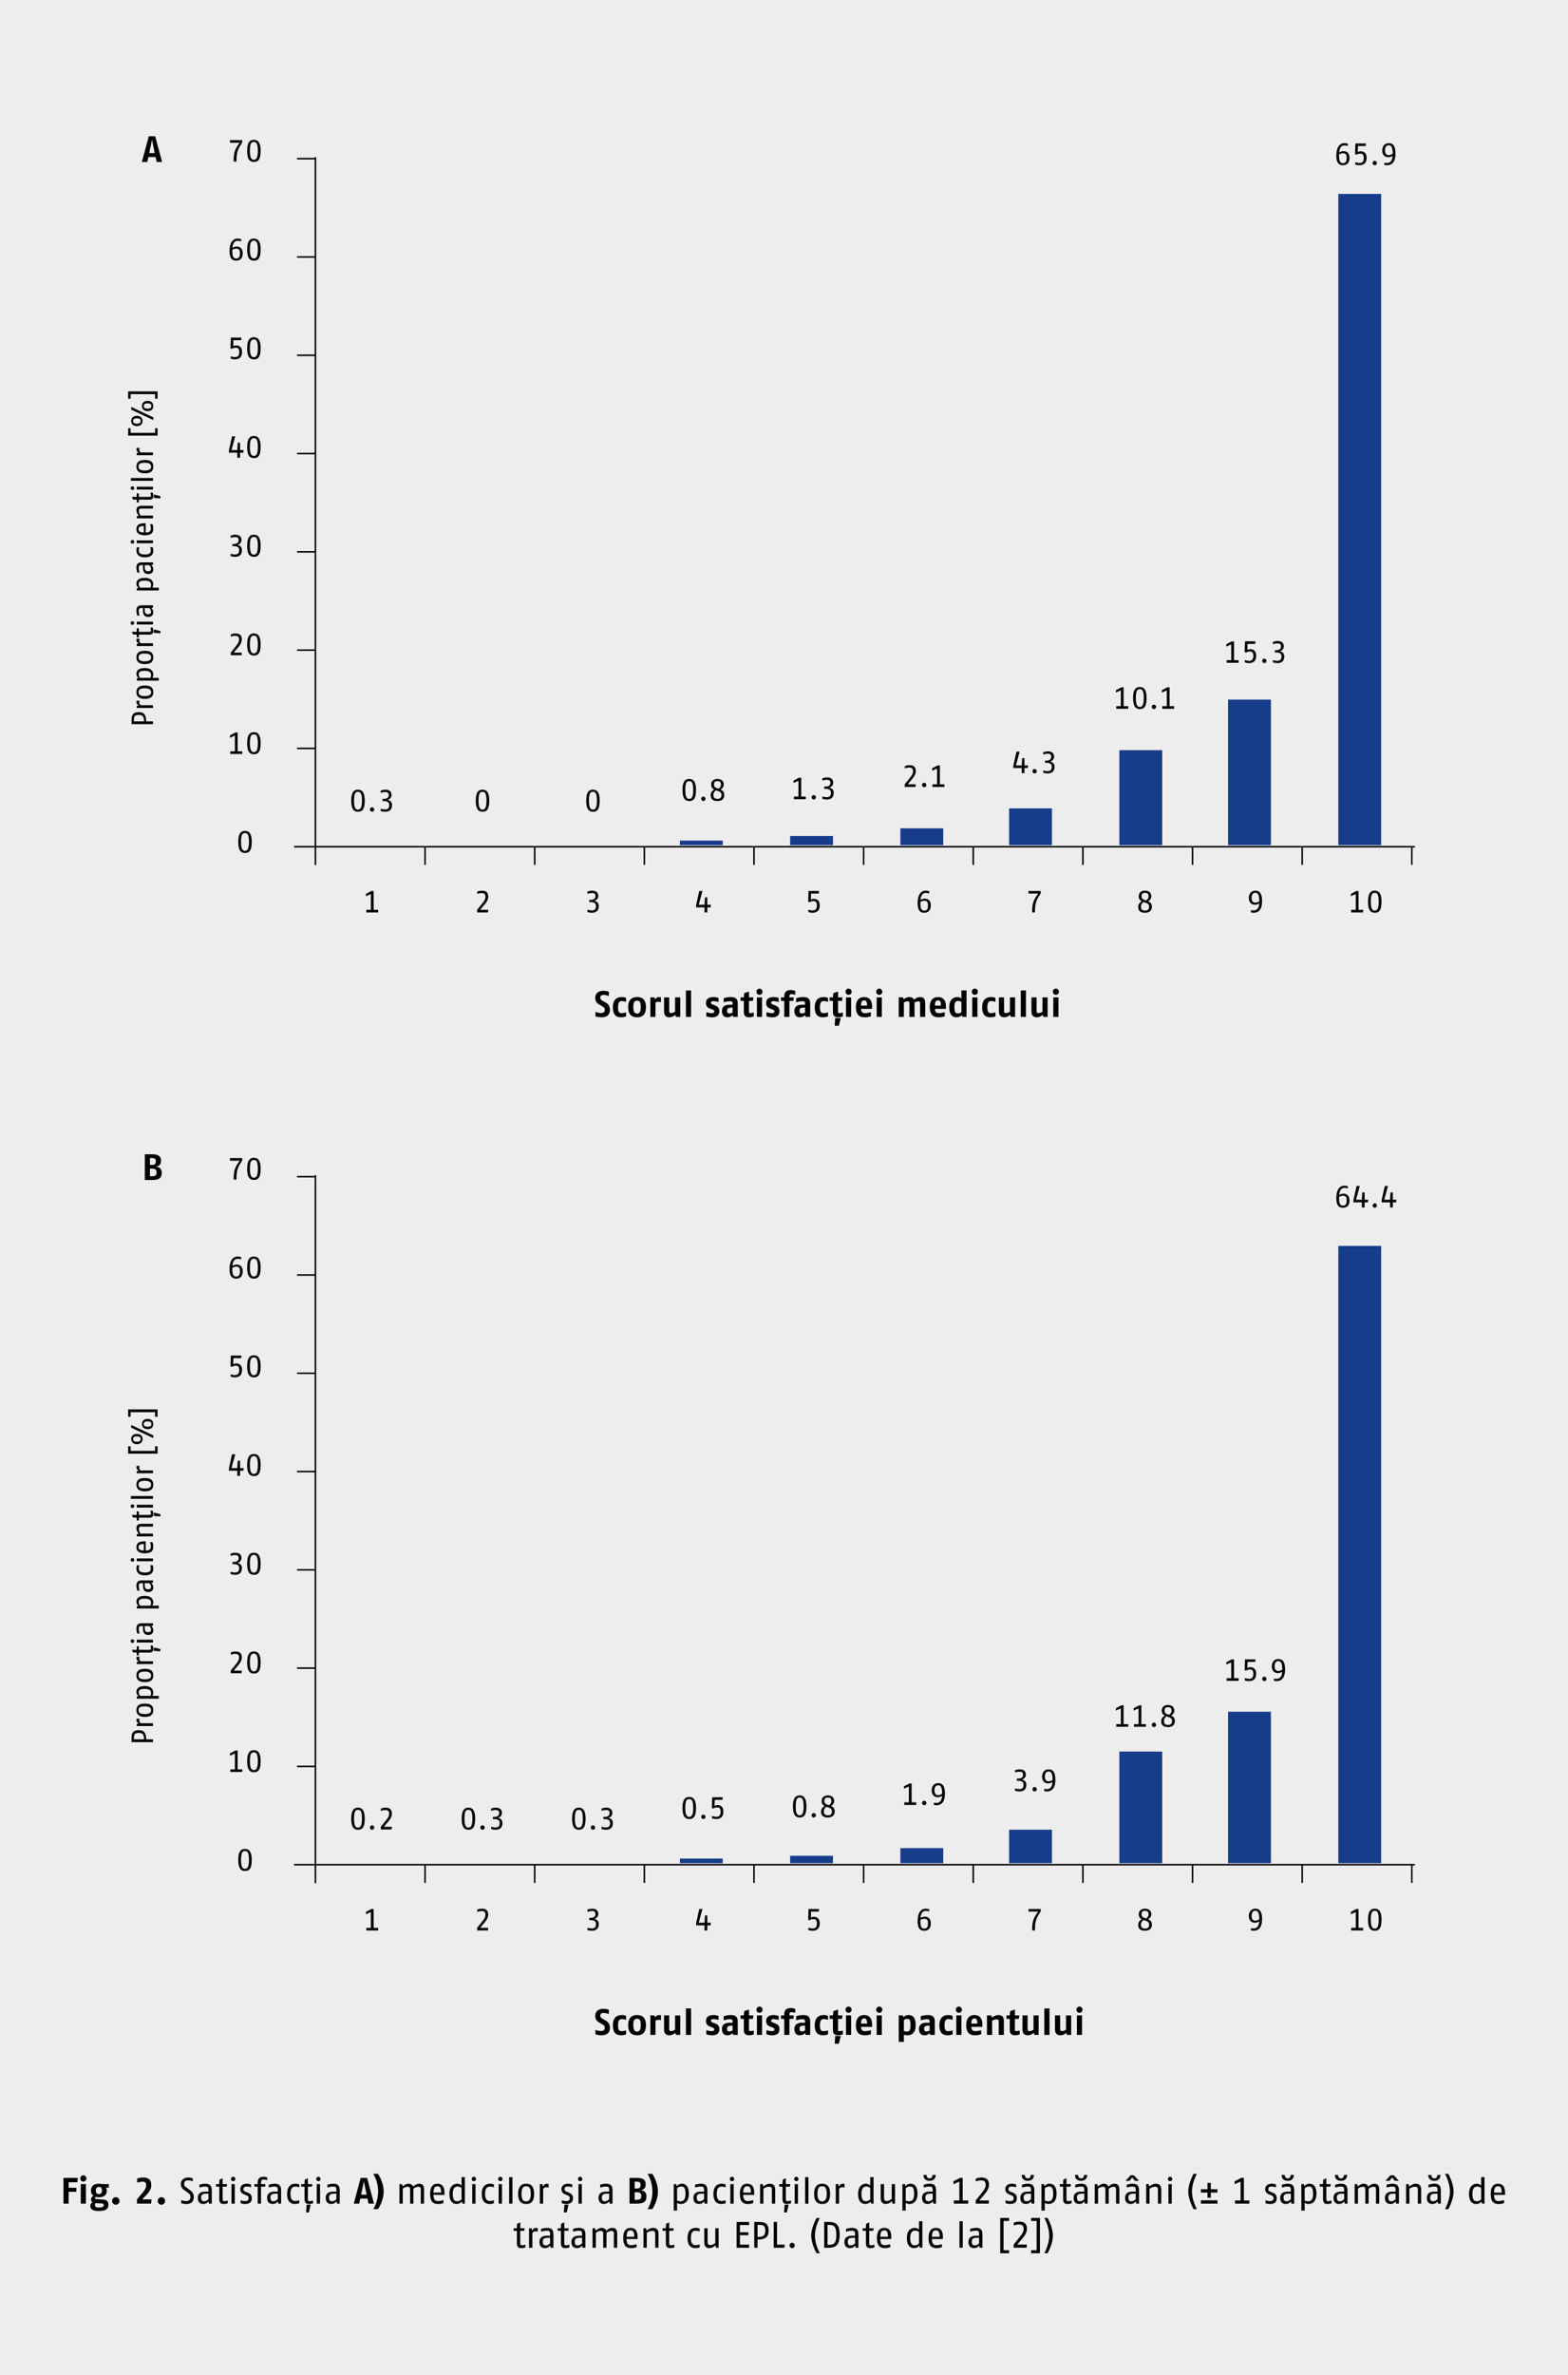 <?xml version="1.0" encoding="UTF-8"?><svg id="a" xmlns="http://www.w3.org/2000/svg" width="1024" height="1550" viewBox="0 0 1024 1550"><defs><style>.b{fill:#ededee;}.c{fill:#173d8a;}.d{fill:none;stroke:#000;stroke-miterlimit:10;}</style></defs><rect class="b" width="1024" height="1550"/><line class="d" x1="206" y1="102.561" x2="206" y2="564.561"/><line class="d" x1="192" y1="552.561" x2="924" y2="552.561"/><line class="d" x1="194" y1="488.418" x2="206" y2="488.418"/><line class="d" x1="277.6" y1="552.435" x2="277.6" y2="564.435"/><line class="d" x1="349.2" y1="552.435" x2="349.2" y2="564.435"/><line class="d" x1="420.8" y1="552.435" x2="420.8" y2="564.435"/><line class="d" x1="492.4" y1="552.435" x2="492.4" y2="564.435"/><line class="d" x1="564" y1="552.435" x2="564" y2="564.435"/><line class="d" x1="635.6" y1="552.435" x2="635.6" y2="564.435"/><line class="d" x1="707.2" y1="552.435" x2="707.2" y2="564.435"/><line class="d" x1="778.8" y1="552.435" x2="778.8" y2="564.435"/><line class="d" x1="850.4" y1="552.435" x2="850.4" y2="564.435"/><line class="d" x1="922" y1="552.435" x2="922" y2="564.435"/><line class="d" x1="194" y1="424.276" x2="206" y2="424.276"/><line class="d" x1="194" y1="360.133" x2="206" y2="360.133"/><line class="d" x1="194" y1="295.99" x2="206" y2="295.99"/><line class="d" x1="194" y1="231.847" x2="206" y2="231.847"/><line class="d" x1="194" y1="167.704" x2="206" y2="167.704"/><line class="d" x1="194" y1="103.561" x2="206" y2="103.561"/><rect class="c" x="874" y="126.561" width="28" height="425"/><rect class="c" x="802" y="456.561" width="28" height="95"/><rect class="c" x="731" y="489.561" width="28" height="62"/><rect class="c" x="659" y="527.561" width="28" height="24"/><rect class="c" x="588" y="540.561" width="28" height="11"/><rect class="c" x="516" y="545.561" width="28" height="6"/><rect class="c" x="444" y="548.561" width="28" height="3"/><g><path d="M95.46,470.76h4.441v1.8h-14.003v-2.541c0-3.281,.84-5.261,4.741-5.261,3.661,0,4.821,2.081,4.821,6.002Zm-8.002-.62v.62h6.622c-.08-3.101-.76-4.201-3.381-4.201-3.121,0-3.241,1.3-3.241,3.581Z"/><path d="M91.179,457.28c-.12,.4-.2,.84-.2,1.3,0,.7,.4,1.28,.84,1.66h8.082v1.8h-10.602v-1.38l1.4-.26c-.78-.36-1.6-1.06-1.6-2.241,0-.24,.06-.6,.12-.88h1.96Z"/><path d="M100.101,451.72c0,1.9-.64,4.341-5.502,4.341-4.761,0-5.501-2.46-5.501-4.341s.62-4.341,5.501-4.341c4.941,0,5.502,2.441,5.502,4.341Zm-9.622,0c0,1.1,.28,2.541,4.121,2.541,3.821,0,4.101-1.641,4.101-2.541,0-.9-.34-2.541-4.101-2.541-3.901,0-4.121,1.44-4.121,2.541Z"/><path d="M100.101,440.28c0,.981-.38,1.78-.58,2.101h4.181v1.8h-14.403v-1.38l1.16-.26c-.66-.54-1.36-1.36-1.36-2.761,0-1.5,.6-3.801,5.441-3.801,5.101,0,5.561,3.121,5.561,4.301Zm-9.522-.3c0,1.1,.56,2.001,.94,2.4h6.742c.2-.58,.4-1.14,.4-1.96,0-1.22-.62-2.641-4.121-2.641-3.36,0-3.96,1.02-3.96,2.201Z"/><path d="M100.101,429.041c0,1.9-.64,4.341-5.502,4.341-4.761,0-5.501-2.46-5.501-4.341s.62-4.341,5.501-4.341c4.941,0,5.502,2.441,5.502,4.341Zm-9.622,0c0,1.1,.28,2.541,4.121,2.541,3.821,0,4.101-1.641,4.101-2.541,0-.9-.34-2.541-4.101-2.541-3.901,0-4.121,1.44-4.121,2.541Z"/><path d="M91.179,416.821c-.12,.4-.2,.84-.2,1.3,0,.7,.4,1.28,.84,1.66h8.082v1.8h-10.602v-1.38l1.4-.26c-.78-.36-1.6-1.06-1.6-2.241,0-.24,.06-.6,.12-.88h1.96Z"/><path d="M99.74,409.521c.18,.56,.36,1.38,.36,2.2,0,1.52-.58,2.4-2.661,2.4h-6.762v1.801h-1.38v-1.801l-2.401-.08-.8-1.721h3.201v-2.4l1.38,.2v2.2h6.822c.94,0,1.08-.32,1.08-1,0-.46-.16-1.12-.36-1.8h1.52Zm4.961,3.761l-4.201-.28v-2.22l4.201,1v1.5Z"/><path d="M87.698,406.622c0,.66-.54,1.18-1.2,1.18s-1.2-.52-1.2-1.18,.54-1.181,1.2-1.181,1.2,.52,1.2,1.181Zm12.203,.9h-10.602v-1.8h10.602v1.8Z"/><path d="M99.9,396.562l-1.24,.2c.68,.48,1.44,1.44,1.44,2.761,0,1.3-.46,3.101-3.321,3.101-2.901,0-3.401-2.26-3.401-4.061v-1.74h-1.16c-1.46,0-1.601,.78-1.601,2.001,0,.96,.42,2.501,.54,2.9h-1.52c-.3-.92-.54-2.08-.54-3.181,0-1.92,.52-3.521,3.441-3.521h7.361v1.54Zm-5.421,.26l.02,1.3c.02,1.64,.38,2.701,2.121,2.701,1.78,0,2.021-.8,2.021-1.7,0-.8-.5-1.661-1.12-2.301h-3.041Z"/><path d="M100.101,381.422c0,.981-.38,1.78-.58,2.101h4.181v1.8h-14.403v-1.38l1.16-.26c-.66-.54-1.36-1.36-1.36-2.761,0-1.5,.6-3.801,5.441-3.801,5.101,0,5.561,3.121,5.561,4.301Zm-9.522-.3c0,1.1,.56,2.001,.94,2.4h6.742c.2-.58,.4-1.14,.4-1.96,0-1.22-.62-2.641-4.121-2.641-3.36,0-3.96,1.02-3.96,2.201Z"/><path d="M99.9,368.542l-1.24,.2c.68,.48,1.44,1.44,1.44,2.761,0,1.3-.46,3.101-3.321,3.101-2.901,0-3.401-2.26-3.401-4.061v-1.74h-1.16c-1.46,0-1.601,.78-1.601,2.001,0,.96,.42,2.501,.54,2.9h-1.52c-.3-.92-.54-2.08-.54-3.181,0-1.92,.52-3.521,3.441-3.521h7.361v1.54Zm-5.421,.26l.02,1.3c.02,1.64,.38,2.701,2.121,2.701,1.78,0,2.021-.8,2.021-1.7,0-.8-.5-1.661-1.12-2.301h-3.041Z"/><path d="M99.7,357.102c.26,.76,.4,1.48,.4,2.141,0,1.681-.44,4.461-5.441,4.461-5.041,0-5.561-2.981-5.561-4.561,0-.78,.14-1.36,.38-2.041h1.54c-.22,.621-.38,1.36-.38,1.98,0,1.3,.32,2.821,4.021,2.821,3.381,0,3.841-1.42,3.841-2.661,0-.58-.18-1.42-.42-2.141h1.62Z"/><path d="M87.698,353.603c0,.66-.54,1.18-1.2,1.18s-1.2-.52-1.2-1.18c0-.66,.54-1.181,1.2-1.181s1.2,.52,1.2,1.181Zm12.203,.9h-10.602v-1.8h10.602v1.8Z"/><path d="M95.159,347.523c3.361-.08,3.361-1.66,3.361-2.721,0-.68-.22-1.7-.52-2.741h1.6c.32,.96,.5,1.94,.5,2.741,0,2.081-.42,4.501-5.502,4.501-4.461,0-5.501-1.98-5.501-4.001,0-1.8,.76-3.801,5.001-3.801,.32,0,.68,0,1.06,.02v6.002Zm-4.701-2.221c0,1.3,.64,2.121,3.46,2.201v-4.221c-3.001,0-3.46,.94-3.46,2.02Z"/><path d="M99.9,331.882h-7.722c-1.42,0-1.46,.9-1.46,1.7,0,.9,.4,1.94,1.06,2.901h8.122v1.8h-10.602v-1.34l1.3-.4c-.46-.5-1.5-1.88-1.5-3.421,0-1.76,.72-3.041,3.161-3.041h7.642v1.8Z"/><path d="M99.74,321.482c.18,.56,.36,1.38,.36,2.2,0,1.52-.58,2.4-2.661,2.4h-6.762v1.801h-1.38v-1.801l-2.401-.08-.8-1.721h3.201v-2.4l1.38,.2v2.2h6.822c.94,0,1.08-.32,1.08-1,0-.46-.16-1.12-.36-1.8h1.52Zm4.961,3.761l-4.201-.28v-2.22l4.201,1v1.5Z"/><path d="M87.698,318.563c0,.66-.54,1.18-1.2,1.18s-1.2-.52-1.2-1.18,.54-1.181,1.2-1.181,1.2,.52,1.2,1.181Zm12.203,.9h-10.602v-1.8h10.602v1.8Z"/><path d="M99.9,313.764h-14.403v-1.8h14.403v1.8Z"/><path d="M100.101,304.523c0,1.9-.64,4.341-5.502,4.341-4.761,0-5.501-2.46-5.501-4.341s.62-4.341,5.501-4.341c4.941,0,5.502,2.441,5.502,4.341Zm-9.622,0c0,1.1,.28,2.541,4.121,2.541,3.821,0,4.101-1.641,4.101-2.541,0-.9-.34-2.541-4.101-2.541-3.901,0-4.121,1.44-4.121,2.541Z"/><path d="M91.179,292.303c-.12,.4-.2,.84-.2,1.3,0,.7,.4,1.28,.84,1.66h8.082v1.8h-10.602v-1.38l1.4-.26c-.78-.36-1.6-1.06-1.6-2.241,0-.24,.06-.6,.12-.88h1.96Z"/><path d="M102.901,284.285h-19.204v-4.801h1.621v3.001h15.963v-3.001h1.62v4.801Z"/><path d="M100.101,272.364v1.76l-14.403-6.801v-1.761l14.403,6.802Zm-7.002,2.38c0,1.56-.78,3.341-3.701,3.341-2.82,0-3.701-1.84-3.701-3.341,0-1.56,.9-3.341,3.701-3.341,2.821,0,3.701,1.741,3.701,3.341Zm-6.222,0c0,.9,.46,1.74,2.521,1.74,1.98,0,2.481-.78,2.481-1.74,0-.86-.38-1.74-2.481-1.74-2.02,0-2.521,.78-2.521,1.74Zm13.223-9.782c0,1.56-.78,3.341-3.701,3.341-2.82,0-3.701-1.84-3.701-3.341,0-1.56,.9-3.34,3.701-3.34,2.821,0,3.701,1.74,3.701,3.34Zm-6.222,0c0,.9,.46,1.741,2.521,1.741,1.98,0,2.481-.78,2.481-1.741,0-.86-.38-1.74-2.481-1.74-2.02,0-2.521,.78-2.521,1.74Z"/><path d="M102.901,260.225h-1.62v-3.001h-15.963v3.001h-1.621v-4.801h19.204v4.801Z"/></g><g><path d="M392.849,663.881c-1.728,0-3.216-.384-3.984-.6v-2.88c1.032,.288,2.568,.72,3.504,.72,1.368,0,2.592-.408,2.592-2.041,0-1.488-.864-1.944-2.016-2.592l-1.512-.84c-1.416-.792-2.712-2.016-2.712-4.393,0-3.672,3.024-4.656,5.232-4.656,1.536,0,2.904,.312,3.648,.648v2.736c-.912-.336-2.256-.696-3.408-.696-1.2,0-2.16,.432-2.16,1.776,0,1.176,.768,1.656,1.752,2.208l1.44,.792c1.536,.84,3.096,2.064,3.096,4.896,0,4.104-3.072,4.92-5.472,4.92Z"/><path d="M408.881,663.329c-.768,.264-1.896,.552-3.048,.552-2.424,0-5.592-.528-5.592-6.529,0-6.048,3.768-6.672,5.953-6.672,1.128,0,2.088,.288,2.688,.552v2.568c-.984-.288-2.088-.528-2.616-.528-1.368,0-2.664,.408-2.664,4.08,0,3.384,1.056,3.864,2.472,3.864,.672,0,1.68-.216,2.808-.552v2.664Z"/><path d="M416.032,663.881c-2.568,0-5.809-.912-5.809-6.601,0-5.544,3.144-6.601,5.809-6.601,2.64,0,5.809,.888,5.809,6.601,0,5.76-3.264,6.601-5.809,6.601Zm0-10.825c-1.32,0-2.448,.432-2.448,4.225,0,3.744,1.368,4.2,2.448,4.2s2.448-.432,2.448-4.2c0-3.937-1.128-4.225-2.448-4.225Z"/><path d="M431.632,654.016c-.72-.144-1.56-.24-1.92-.24-.432,0-1.056,.168-1.632,.456v9.409h-3.36v-12.721h2.688l.432,1.272c.6-.96,1.44-1.512,2.376-1.512,.456,0,1.032,.048,1.416,.144v3.192Z"/><path d="M441.472,663.641l-.456-1.344c-1.008,.888-2.353,1.585-3.745,1.585-2.04,0-3.6-.912-3.6-3.721v-9.241h3.36v8.881c0,1.176,.576,1.344,1.272,1.344,.768,0,1.704-.36,2.568-.864v-9.361h3.36v12.721h-2.76Z"/><path d="M447.951,663.641v-17.282h3.36v17.282h-3.36Z"/><path d="M464.799,663.881c-.984,0-2.304-.24-3.528-.6v-2.712c1.536,.408,2.76,.648,3.36,.648,1.08,0,1.872-.24,1.872-1.152,0-.792-.744-1.08-1.656-1.417l-1.008-.36c-1.296-.456-2.808-1.368-2.808-3.648,0-3.144,2.424-3.96,4.944-3.96,1.032,0,2.256,.216,3.264,.6v2.616c-1.272-.336-2.544-.576-3.12-.576-1.296,0-1.848,.312-1.848,1.08,0,.744,.744,1.008,1.776,1.392l1.2,.456c1.296,.504,2.521,1.464,2.521,3.528,0,3.624-2.592,4.104-4.969,4.104Z"/><path d="M478.863,663.641l-.36-1.128c-.864,.84-2.064,1.368-3.433,1.368-1.56,0-3.6-.648-3.6-4.104,0-3.481,2.856-4.081,4.752-4.081h2.208v-.912c0-1.248-.648-1.392-1.8-1.392-1.176,0-2.833,.336-4.008,.72v-2.664c1.416-.456,3.024-.768,4.584-.768,2.497,0,4.585,.624,4.585,4.128v8.832h-2.928Zm-.432-6.097l-.96,.024c-1.896,.048-2.64,.504-2.64,2.136,0,1.32,.6,1.68,1.464,1.68,.84,0,1.488-.264,2.136-.624v-3.216Z"/><path d="M489.254,663.881c-1.728,0-3.48-.432-3.48-3.433v-7.272h-2.16v-2.256h2.16l.24-2.808,3.121-1.032v3.84h2.88l-.336,2.256h-2.544v7.225c0,.72,.384,.816,.816,.816,.312,0,1.464-.216,2.304-.432v2.544c-.912,.336-2.088,.552-3.001,.552Z"/><path d="M495.998,649.24c-1.128,0-1.992-.936-1.992-2.04s.864-2.04,1.992-2.04,1.992,.936,1.992,2.04-.864,2.04-1.992,2.04Zm-1.68,14.401v-12.721h3.36v12.721h-3.36Z"/><path d="M504.086,663.881c-.984,0-2.304-.24-3.528-.6v-2.712c1.536,.408,2.76,.648,3.36,.648,1.08,0,1.872-.24,1.872-1.152,0-.792-.744-1.08-1.656-1.417l-1.008-.36c-1.296-.456-2.808-1.368-2.808-3.648,0-3.144,2.424-3.96,4.944-3.96,1.032,0,2.256,.216,3.264,.6v2.616c-1.272-.336-2.544-.576-3.12-.576-1.296,0-1.848,.312-1.848,1.08,0,.744,.744,1.008,1.776,1.392l1.2,.456c1.296,.504,2.521,1.464,2.521,3.528,0,3.624-2.592,4.104-4.969,4.104Z"/><path d="M516.806,648.784c-.935,0-1.272,.408-1.272,1.464v.672h2.88l-.336,2.256h-2.544v10.465h-3.36v-10.465h-2.16v-2.256h2.16v-.84c0-3.096,1.92-3.96,4.057-3.96,1.176,0,2.376,.264,3.144,.576v2.472c-.864-.216-1.944-.384-2.568-.384Z"/><path d="M526.166,663.641l-.36-1.128c-.863,.84-2.063,1.368-3.432,1.368-1.56,0-3.601-.648-3.601-4.104,0-3.481,2.856-4.081,4.752-4.081h2.209v-.912c0-1.248-.648-1.392-1.801-1.392-1.176,0-2.832,.336-4.008,.72v-2.664c1.416-.456,3.024-.768,4.584-.768,2.496,0,4.585,.624,4.585,4.128v8.832h-2.929Zm-.432-6.097l-.96,.024c-1.897,.048-2.641,.504-2.641,2.136,0,1.32,.6,1.68,1.464,1.68,.84,0,1.488-.264,2.137-.624v-3.216Z"/><path d="M540.733,663.329c-.768,.264-1.897,.552-3.048,.552-2.425,0-5.593-.528-5.593-6.529,0-6.048,3.769-6.672,5.952-6.672,1.128,0,2.089,.288,2.688,.552v2.568c-.984-.288-2.088-.528-2.616-.528-1.368,0-2.664,.408-2.664,4.08,0,3.384,1.056,3.864,2.472,3.864,.673,0,1.681-.216,2.809-.552v2.664Z"/><path d="M547.43,663.881c-1.728,0-3.481-.432-3.481-3.433v-7.272h-2.16v-2.256h2.16l.24-2.808,3.12-1.032v3.84h2.88l-.336,2.256h-2.544v7.225c0,.72,.384,.816,.815,.816,.312,0,1.465-.216,2.305-.432v2.544c-.912,.336-2.088,.552-3,.552Zm-2.28,5.52l.264-5.04h3.673l-1.272,5.04h-2.664Z"/><path d="M554.173,649.24c-1.128,0-1.992-.936-1.992-2.04s.864-2.04,1.992-2.04,1.992,.936,1.992,2.04-.864,2.04-1.992,2.04Zm-1.681,14.401v-12.721h3.36v12.721h-3.36Z"/><path d="M562.309,658.385c.072,2.496,1.488,2.832,2.545,2.832,1.056,0,2.664-.288,3.888-.648v2.664c-1.2,.384-2.496,.648-3.888,.648-2.641,0-5.881-.696-5.881-6.601,0-5.353,2.832-6.601,5.4-6.601,2.353,0,5.16,1.104,5.16,6.264,0,.096,0,.216-.023,1.44h-7.201Zm2.064-5.521c-1.44,0-2.017,.864-2.064,3.408h3.937c-.048-2.736-.648-3.408-1.872-3.408Z"/><path d="M574.213,649.24c-1.128,0-1.992-.936-1.992-2.04s.864-2.04,1.992-2.04,1.992,.936,1.992,2.04-.864,2.04-1.992,2.04Zm-1.681,14.401v-12.721h3.36v12.721h-3.36Z"/><path d="M600.854,663.641v-9.073c0-.888-.456-1.104-1.32-1.104-.672,0-1.56,.336-2.28,.744v9.433h-3.36v-9.073c0-.888-.456-1.104-1.32-1.104-.696,0-1.488,.264-2.28,.744v9.433h-3.36v-12.721h2.809l.479,1.248c.816-.768,2.137-1.488,3.625-1.488,1.584,0,2.568,.552,3.048,1.752,1.057-.96,2.257-1.752,3.912-1.752,2.017,0,3.408,.96,3.408,3.792v9.169h-3.359Z"/><path d="M610.548,658.385c.072,2.496,1.488,2.832,2.545,2.832,1.056,0,2.664-.288,3.888-.648v2.664c-1.2,.384-2.496,.648-3.888,.648-2.641,0-5.881-.696-5.881-6.601,0-5.353,2.832-6.601,5.4-6.601,2.353,0,5.16,1.104,5.16,6.264,0,.096,0,.216-.023,1.44h-7.201Zm2.064-5.521c-1.44,0-2.017,.864-2.064,3.408h3.937c-.048-2.736-.648-3.408-1.872-3.408Z"/><path d="M628.499,663.641l-.384-1.032c-.816,.72-2.04,1.272-3.384,1.272-1.992,0-4.801-.84-4.801-6.601,0-5.881,3.672-6.601,5.28-6.601,1.105,0,2.064,.408,2.641,1.008v-5.329h3.36v17.282h-2.713Zm-.647-9.769c-.528-.36-1.225-.648-1.921-.648-1.416,0-2.64,.264-2.64,4.057,0,3.84,1.056,4.104,2.4,4.104,.695,0,1.488-.312,2.16-.792v-6.721Z"/><path d="M636.636,649.24c-1.128,0-1.992-.936-1.992-2.04s.864-2.04,1.992-2.04,1.992,.936,1.992,2.04-.864,2.04-1.992,2.04Zm-1.681,14.401v-12.721h3.36v12.721h-3.36Z"/><path d="M650.075,663.329c-.768,.264-1.897,.552-3.048,.552-2.425,0-5.593-.528-5.593-6.529,0-6.048,3.769-6.672,5.952-6.672,1.128,0,2.089,.288,2.688,.552v2.568c-.984-.288-2.088-.528-2.616-.528-1.368,0-2.664,.408-2.664,4.08,0,3.384,1.056,3.864,2.472,3.864,.673,0,1.681-.216,2.809-.552v2.664Z"/><path d="M660.155,663.641l-.456-1.344c-1.008,.888-2.352,1.585-3.744,1.585-2.04,0-3.601-.912-3.601-3.721v-9.241h3.36v8.881c0,1.176,.576,1.344,1.272,1.344,.768,0,1.704-.36,2.568-.864v-9.361h3.36v12.721h-2.761Z"/><path d="M666.634,663.641v-17.282h3.36v17.282h-3.36Z"/><path d="M681.394,663.641l-.456-1.344c-1.008,.888-2.352,1.585-3.744,1.585-2.04,0-3.601-.912-3.601-3.721v-9.241h3.36v8.881c0,1.176,.576,1.344,1.272,1.344,.768,0,1.704-.36,2.568-.864v-9.361h3.36v12.721h-2.761Z"/><path d="M689.554,649.24c-1.128,0-1.992-.936-1.992-2.04s.864-2.04,1.992-2.04,1.992,.936,1.992,2.04-.864,2.04-1.992,2.04Zm-1.681,14.401v-12.721h3.36v12.721h-3.36Z"/></g><polygon points="239.201 595.461 239.201 593.761 242.201 593.761 242.201 583.459 239 584.879 239 583.319 242.601 581.458 244.002 581.458 244.002 593.761 247.002 593.761 247.002 595.461 239.201 595.461"/><path d="M233.792,529.748c-2.1,0-4.401-.92-4.401-7.202,0-6.481,2.441-7.202,4.401-7.202,1.94,0,4.401,.76,4.401,7.202,0,6.481-2.24,7.202-4.401,7.202Zm0-13.003c-1.5,0-2.601,.66-2.601,5.801,0,5.201,1.36,5.801,2.601,5.801,1.28,0,2.601-.76,2.601-5.801,0-4.961-1.08-5.801-2.601-5.801Zm9.22,13.003c-.8,0-1.42-.66-1.42-1.46s.62-1.44,1.42-1.44,1.4,.64,1.4,1.44-.6,1.46-1.4,1.46Zm8.46,0c-1.22,0-2.2-.28-2.861-.48v-1.5c.7,.2,1.74,.48,2.741,.48,1.82,0,2.861-.68,2.861-2.901,0-2.12-1.8-2.541-3.181-2.541h-1.22v-1.46h1.24c1.12,0,2.841-.52,2.841-2.501,0-1.72-1.2-1.98-2.341-1.98-1.06,0-2.321,.32-2.941,.52v-1.46c.66-.24,1.8-.58,3.061-.58,1.62,0,4.021,.52,4.021,3.421,0,1.82-1.24,2.821-2.561,3.221,1.52,.38,2.881,1.16,2.881,3.421,0,3.601-2.421,4.341-4.541,4.341Z"/><path d="M160.001,556.661c-2.1,0-4.401-.92-4.401-7.202,0-6.481,2.441-7.202,4.401-7.202,1.94,0,4.401,.76,4.401,7.202,0,6.481-2.24,7.202-4.401,7.202Zm0-13.003c-1.5,0-2.601,.66-2.601,5.801,0,5.201,1.36,5.801,2.601,5.801,1.28,0,2.601-.76,2.601-5.801,0-4.961-1.08-5.801-2.601-5.801Z"/><path d="M150.401,492.033v-1.7h3.001v-10.302l-3.201,1.42v-1.56l3.601-1.86h1.4v12.303h3.001v1.7h-7.802Zm15.401,.2c-2.1,0-4.401-.92-4.401-7.202,0-6.481,2.441-7.202,4.401-7.202,1.94,0,4.401,.76,4.401,7.202,0,6.481-2.24,7.202-4.401,7.202Zm0-13.003c-1.5,0-2.601,.66-2.601,5.801,0,5.201,1.36,5.801,2.601,5.801,1.28,0,2.601-.76,2.601-5.801,0-4.961-1.08-5.801-2.601-5.801Z"/><path d="M157.742,427.604h-7.042v-1.72l3.441-4.301c.9-1.12,2-2.561,2-4.181,0-1.98-1-2.441-2.521-2.441-1.14,0-2.14,.3-2.881,.54v-1.46c.64-.3,1.8-.64,3.001-.64,2.381,0,4.181,.82,4.181,3.901,0,2.26-1.46,4.061-2.601,5.421l-2.681,3.181h5.301l-.2,1.7Zm8.059,.2c-2.1,0-4.401-.92-4.401-7.202,0-6.481,2.441-7.202,4.401-7.202,1.94,0,4.401,.76,4.401,7.202,0,6.481-2.24,7.202-4.401,7.202Zm0-13.003c-1.5,0-2.601,.66-2.601,5.801,0,5.201,1.36,5.801,2.601,5.801,1.28,0,2.601-.76,2.601-5.801,0-4.961-1.08-5.801-2.601-5.801Z"/><path d="M153.461,363.376c-1.22,0-2.2-.28-2.861-.48v-1.5c.7,.2,1.74,.48,2.741,.48,1.82,0,2.861-.68,2.861-2.901,0-2.12-1.8-2.541-3.181-2.541h-1.22v-1.46h1.24c1.12,0,2.841-.52,2.841-2.501,0-1.72-1.2-1.98-2.341-1.98-1.06,0-2.321,.32-2.941,.52v-1.46c.66-.24,1.8-.58,3.061-.58,1.62,0,4.021,.52,4.021,3.421,0,1.82-1.24,2.821-2.561,3.221,1.52,.38,2.881,1.16,2.881,3.421,0,3.601-2.421,4.341-4.541,4.341Zm12.34,0c-2.1,0-4.401-.92-4.401-7.202,0-6.481,2.441-7.202,4.401-7.202,1.94,0,4.401,.76,4.401,7.202,0,6.481-2.24,7.202-4.401,7.202Zm0-13.003c-1.5,0-2.601,.66-2.601,5.801,0,5.201,1.36,5.801,2.601,5.801,1.28,0,2.601-.76,2.601-5.801,0-4.961-1.08-5.801-2.601-5.801Z"/><path d="M158.943,295.426h-2.16v3.321h-1.8v-3.321h-5.501v-1.44l2.06-9.242h2.08l-2.441,9.002h3.801l.28-4.801h1.52v4.801h2.361l-.2,1.68Zm6.859,3.521c-2.1,0-4.401-.92-4.401-7.202,0-6.481,2.441-7.202,4.401-7.202,1.94,0,4.401,.76,4.401,7.202,0,6.481-2.24,7.202-4.401,7.202Zm0-13.003c-1.5,0-2.601,.66-2.601,5.801,0,5.201,1.36,5.801,2.601,5.801,1.28,0,2.601-.76,2.601-5.801,0-4.961-1.08-5.801-2.601-5.801Z"/><path d="M153.321,234.518c-1.04,0-2-.24-2.661-.44v-1.54c.64,.18,1.78,.5,2.741,.5,1.32,0,2.861-.4,2.861-3.321,0-2.661-1.36-2.801-2.441-2.801-.94,0-1.82,.42-2.361,.72l-.9-.24,.2-7.081h6.902l-.2,1.68h-5.021l-.16,3.881c.34-.14,1.16-.44,1.9-.44,1.06,0,3.881,.18,3.881,4.301,0,4.501-3.261,4.781-4.741,4.781Zm12.48,0c-2.1,0-4.401-.92-4.401-7.202,0-6.481,2.441-7.202,4.401-7.202,1.94,0,4.401,.76,4.401,7.202,0,6.481-2.24,7.202-4.401,7.202Zm0-13.003c-1.5,0-2.601,.66-2.601,5.801,0,5.201,1.36,5.801,2.601,5.801,1.28,0,2.601-.76,2.601-5.801,0-4.961-1.08-5.801-2.601-5.801Z"/><path d="M154.202,170.09c-2.1,0-4.301-.94-4.301-6.201,0-4.841,1.66-8.202,5.361-8.202,.86,0,1.52,.16,2.2,.38v1.44c-.68-.22-1.5-.38-2.24-.38-2,0-3.261,1.72-3.461,4.681,.42-.26,1.5-.92,2.641-.92,1.8,0,4.101,.74,4.101,4.341,0,4.241-2.621,4.861-4.301,4.861Zm0-7.822c-.94,0-1.94,.42-2.481,.74,0,.26-.02,.7-.02,1.08,0,4.001,1.22,4.621,2.501,4.621,1.24,0,2.501-.36,2.501-3.481,0-2.32-.86-2.961-2.501-2.961Zm11.6,7.822c-2.1,0-4.401-.92-4.401-7.202,0-6.481,2.441-7.202,4.401-7.202,1.94,0,4.401,.76,4.401,7.202,0,6.481-2.24,7.202-4.401,7.202Zm0-13.003c-1.5,0-2.601,.66-2.601,5.801,0,5.201,1.36,5.801,2.601,5.801,1.28,0,2.601-.76,2.601-5.801,0-4.961-1.08-5.801-2.601-5.801Z"/><path d="M154.422,104.641v.82h-1.8c0-.32-.02-.62-.02-.92,0-5.801,1.48-8.122,3.961-11.402h-6.361v-1.68h8.002v1.48c-2.581,4.021-3.781,6.081-3.781,11.703Zm11.38,1.02c-2.1,0-4.401-.92-4.401-7.202,0-6.481,2.441-7.202,4.401-7.202,1.94,0,4.401,.76,4.401,7.202,0,6.481-2.24,7.202-4.401,7.202Zm0-13.003c-1.5,0-2.601,.66-2.601,5.801,0,5.201,1.36,5.801,2.601,5.801,1.28,0,2.601-.76,2.601-5.801,0-4.961-1.08-5.801-2.601-5.801Z"/><path d="M318.653,595.461h-7.042v-1.72l3.441-4.301c.9-1.12,2-2.561,2-4.181,0-1.98-1-2.441-2.521-2.441-1.14,0-2.14,.3-2.881,.54v-1.46c.64-.3,1.8-.64,3.001-.64,2.381,0,4.181,.82,4.181,3.901,0,2.26-1.46,4.061-2.601,5.421l-2.681,3.181h5.301l-.2,1.7Z"/><path d="M315.112,529.748c-2.1,0-4.401-.92-4.401-7.202,0-6.481,2.441-7.202,4.401-7.202,1.94,0,4.401,.76,4.401,7.202,0,6.481-2.24,7.202-4.401,7.202Zm0-13.003c-1.5,0-2.601,.66-2.601,5.801,0,5.201,1.36,5.801,2.601,5.801,1.28,0,2.601-.76,2.601-5.801,0-4.961-1.08-5.801-2.601-5.801Z"/><path d="M386.483,595.661c-1.22,0-2.2-.28-2.861-.48v-1.5c.7,.2,1.74,.48,2.741,.48,1.82,0,2.861-.68,2.861-2.901,0-2.12-1.8-2.541-3.181-2.541h-1.22v-1.46h1.24c1.12,0,2.841-.52,2.841-2.501,0-1.72-1.2-1.98-2.341-1.98-1.06,0-2.321,.32-2.941,.52v-1.46c.66-.24,1.8-.58,3.061-.58,1.62,0,4.021,.52,4.021,3.421,0,1.82-1.24,2.821-2.561,3.221,1.52,.38,2.881,1.16,2.881,3.421,0,3.601-2.421,4.341-4.541,4.341Z"/><path d="M387.224,529.748c-2.1,0-4.401-.92-4.401-7.202,0-6.481,2.441-7.202,4.401-7.202,1.94,0,4.401,.76,4.401,7.202,0,6.481-2.24,7.202-4.401,7.202Zm0-13.003c-1.5,0-2.601,.66-2.601,5.801,0,5.201,1.36,5.801,2.601,5.801,1.28,0,2.601-.76,2.601-5.801,0-4.961-1.08-5.801-2.601-5.801Z"/><polygon points="464.076 592.14 461.915 592.14 461.915 595.461 460.115 595.461 460.115 592.14 454.614 592.14 454.614 590.7 456.674 581.458 458.755 581.458 456.314 590.46 460.115 590.46 460.395 585.659 461.915 585.659 461.915 590.46 464.276 590.46 464.076 592.14"/><path d="M450.125,522.748c-2.1,0-4.401-.92-4.401-7.202,0-6.481,2.441-7.202,4.401-7.202,1.94,0,4.401,.76,4.401,7.202,0,6.481-2.24,7.202-4.401,7.202Zm0-13.003c-1.5,0-2.601,.66-2.601,5.801,0,5.201,1.36,5.801,2.601,5.801,1.28,0,2.601-.76,2.601-5.801,0-4.961-1.08-5.801-2.601-5.801Zm9.22,13.003c-.8,0-1.42-.66-1.42-1.46s.62-1.44,1.42-1.44,1.4,.64,1.4,1.44-.6,1.46-1.4,1.46Zm9.201,0c-2.661,0-4.461-.96-4.461-3.861,0-1.82,1.26-3.061,2.341-3.581-.9-.56-1.98-1.26-1.98-3.261,0-3.021,2.401-3.701,4.101-3.701,1.66,0,4.101,.66,4.101,3.681,0,1.78-1.2,2.701-2.14,3.201,1.38,.58,2.501,1.46,2.501,3.601,0,2.861-2.04,3.921-4.461,3.921Zm.34-6.541l-1.38-.44c-.76,.66-1.62,1.36-1.62,3.061,0,1.841,1.04,2.521,2.661,2.521,1.64,0,2.661-.74,2.661-2.521s-1.18-2.26-2.321-2.62Zm-.34-6.461c-1.44,0-2.3,.54-2.3,2.3,0,1.32,.9,1.94,1.68,2.22l1.34,.48c.76-.64,1.58-1.3,1.58-2.701,0-1.82-.94-2.3-2.3-2.3Z"/><path d="M530.566,595.661c-1.04,0-2.001-.24-2.661-.44v-1.54c.64,.18,1.78,.5,2.74,.5,1.32,0,2.861-.4,2.861-3.321,0-2.661-1.36-2.801-2.441-2.801-.94,0-1.82,.42-2.361,.72l-.9-.24,.2-7.082h6.901l-.2,1.68h-5.021l-.16,3.881c.34-.14,1.16-.44,1.901-.44,1.06,0,3.881,.18,3.881,4.301,0,4.501-3.261,4.781-4.741,4.781Z"/><path d="M518.435,521.548v-1.7h3.001v-10.302l-3.201,1.42v-1.56l3.601-1.86h1.4v12.303h3.001v1.7h-7.802Zm13.02,.2c-.8,0-1.42-.66-1.42-1.46s.62-1.44,1.42-1.44,1.4,.64,1.4,1.44-.6,1.46-1.4,1.46Zm8.46,0c-1.22,0-2.2-.28-2.861-.48v-1.5c.7,.2,1.74,.48,2.74,.48,1.82,0,2.861-.68,2.861-2.901,0-2.12-1.8-2.541-3.181-2.541h-1.22v-1.46h1.24c1.12,0,2.841-.52,2.841-2.501,0-1.72-1.2-1.98-2.341-1.98-1.06,0-2.321,.32-2.941,.52v-1.46c.66-.24,1.8-.58,3.061-.58,1.62,0,4.021,.52,4.021,3.421,0,1.82-1.24,2.821-2.561,3.221,1.52,.38,2.881,1.16,2.881,3.421,0,3.601-2.421,4.341-4.541,4.341Z"/><path d="M603.557,595.661c-2.1,0-4.301-.94-4.301-6.201,0-4.841,1.66-8.202,5.361-8.202,.86,0,1.52,.16,2.2,.38v1.44c-.68-.22-1.5-.38-2.24-.38-2,0-3.261,1.72-3.461,4.681,.42-.26,1.5-.92,2.641-.92,1.8,0,4.101,.74,4.101,4.341,0,4.241-2.62,4.861-4.301,4.861Zm0-7.822c-.94,0-1.94,.42-2.481,.74,0,.26-.02,.7-.02,1.08,0,4.001,1.22,4.621,2.501,4.621,1.24,0,2.501-.36,2.501-3.481,0-2.321-.86-2.961-2.501-2.961Z"/><path d="M597.888,513.548h-7.042v-1.72l3.441-4.301c.9-1.12,2-2.561,2-4.181,0-1.98-1-2.441-2.521-2.441-1.14,0-2.14,.3-2.881,.54v-1.46c.64-.3,1.8-.64,3.001-.64,2.381,0,4.181,.82,4.181,3.901,0,2.26-1.46,4.061-2.6,5.421l-2.681,3.181h5.301l-.2,1.7Zm5.679,.2c-.8,0-1.42-.66-1.42-1.46s.62-1.44,1.42-1.44,1.4,.64,1.4,1.44-.6,1.46-1.4,1.46Zm5.4-.2v-1.7h3.001v-10.302l-3.201,1.42v-1.56l3.601-1.86h1.4v12.303h3.001v1.7h-7.802Z"/><path d="M675.888,594.641v.82h-1.8c0-.32-.02-.62-.02-.92,0-5.801,1.48-8.122,3.961-11.402h-6.361v-1.68h8.002v1.48c-2.581,4.021-3.781,6.081-3.781,11.703Z"/><path d="M671.199,501.227h-2.16v3.321h-1.8v-3.321h-5.501v-1.44l2.061-9.242h2.08l-2.441,9.002h3.801l.28-4.801h1.52v4.801h2.361l-.2,1.68Zm4.479,3.521c-.8,0-1.42-.66-1.42-1.46s.62-1.44,1.42-1.44,1.4,.64,1.4,1.44-.6,1.46-1.4,1.46Zm8.46,0c-1.22,0-2.2-.28-2.861-.48v-1.5c.7,.2,1.74,.48,2.74,.48,1.82,0,2.861-.68,2.861-2.901,0-2.12-1.8-2.541-3.181-2.541h-1.22v-1.46h1.24c1.12,0,2.841-.52,2.841-2.501,0-1.72-1.2-1.98-2.341-1.98-1.06,0-2.321,.32-2.941,.52v-1.46c.66-.24,1.8-.58,3.061-.58,1.62,0,4.021,.52,4.021,3.421,0,1.82-1.24,2.821-2.561,3.221,1.52,.38,2.881,1.16,2.881,3.421,0,3.601-2.421,4.341-4.541,4.341Z"/><path d="M747.779,595.661c-2.661,0-4.461-.96-4.461-3.861,0-1.82,1.26-3.061,2.341-3.581-.9-.56-1.98-1.26-1.98-3.261,0-3.021,2.401-3.701,4.101-3.701,1.66,0,4.101,.66,4.101,3.681,0,1.78-1.2,2.701-2.14,3.201,1.38,.58,2.501,1.46,2.501,3.601,0,2.861-2.041,3.921-4.461,3.921Zm.34-6.541l-1.38-.44c-.76,.66-1.62,1.36-1.62,3.061,0,1.841,1.04,2.521,2.661,2.521,1.64,0,2.66-.74,2.66-2.521s-1.18-2.26-2.321-2.62Zm-.34-6.461c-1.44,0-2.3,.54-2.3,2.3,0,1.32,.9,1.94,1.68,2.22l1.34,.48c.76-.64,1.58-1.3,1.58-2.701,0-1.82-.94-2.3-2.3-2.3Z"/><path d="M728.969,462.548v-1.7h3.001v-10.302l-3.201,1.42v-1.56l3.601-1.86h1.4v12.303h3.001v1.7h-7.802Zm15.401,.2c-2.1,0-4.401-.92-4.401-7.202,0-6.481,2.441-7.202,4.401-7.202,1.94,0,4.401,.76,4.401,7.202,0,6.481-2.24,7.202-4.401,7.202Zm0-13.003c-1.5,0-2.601,.66-2.601,5.801,0,5.201,1.36,5.801,2.601,5.801,1.28,0,2.6-.76,2.6-5.801,0-4.961-1.08-5.801-2.6-5.801Zm9.22,13.003c-.8,0-1.42-.66-1.42-1.46s.62-1.44,1.42-1.44,1.4,.64,1.4,1.44-.6,1.46-1.4,1.46Zm5.4-.2v-1.7h3.001v-10.302l-3.201,1.42v-1.56l3.601-1.86h1.4v12.303h3.001v1.7h-7.802Z"/><path d="M818.73,595.661c-.68,0-1.4-.14-1.76-.22v-1.44c.38,.06,1.22,.18,1.76,.18,1.22,0,3.401-.62,3.661-4.721-.4,.36-1.48,.98-2.741,.98-2.64,0-4.081-1.76-4.081-4.401,0-2.621,1.44-4.781,4.241-4.781,3.601,0,4.401,3.061,4.401,6.881,0,6.161-2.941,7.522-5.481,7.522Zm1.18-13.063c-1.9,0-2.541,1.54-2.541,3.221,0,1.76,.52,3.261,2.461,3.261,.94,0,1.88-.48,2.581-.9,0-2.961-.42-5.581-2.501-5.581Z"/><path d="M801.08,432.548v-1.7h3.001v-10.302l-3.201,1.42v-1.56l3.601-1.86h1.4v12.303h3.001v1.7h-7.802Zm14.521,.2c-1.04,0-2-.24-2.66-.44v-1.54c.64,.18,1.78,.5,2.741,.5,1.32,0,2.861-.4,2.861-3.321,0-2.661-1.36-2.801-2.441-2.801-.94,0-1.82,.42-2.361,.72l-.9-.24,.2-7.081h6.902l-.2,1.68h-5.021l-.16,3.881c.34-.14,1.16-.44,1.9-.44,1.06,0,3.881,.18,3.881,4.301,0,4.501-3.261,4.781-4.741,4.781Zm10.1,0c-.8,0-1.42-.66-1.42-1.46s.62-1.44,1.42-1.44,1.4,.64,1.4,1.44-.6,1.46-1.4,1.46Zm8.46,0c-1.22,0-2.2-.28-2.861-.48v-1.5c.7,.2,1.74,.48,2.74,.48,1.82,0,2.861-.68,2.861-2.901,0-2.12-1.8-2.541-3.181-2.541h-1.22v-1.46h1.24c1.12,0,2.841-.52,2.841-2.501,0-1.72-1.2-1.98-2.341-1.98-1.06,0-2.321,.32-2.941,.52v-1.46c.66-.24,1.8-.58,3.061-.58,1.62,0,4.021,.52,4.021,3.421,0,1.82-1.24,2.821-2.561,3.221,1.52,.38,2.881,1.16,2.881,3.421,0,3.601-2.421,4.341-4.541,4.341Z"/><path d="M882.401,595.461v-1.7h3.001v-10.302l-3.201,1.42v-1.56l3.601-1.86h1.4v12.303h3.001v1.7h-7.802Zm15.401,.2c-2.1,0-4.401-.92-4.401-7.202,0-6.481,2.441-7.202,4.401-7.202,1.94,0,4.401,.76,4.401,7.202,0,6.481-2.24,7.202-4.401,7.202Zm0-13.003c-1.5,0-2.601,.66-2.601,5.801,0,5.201,1.36,5.801,2.601,5.801,1.28,0,2.6-.76,2.6-5.801,0-4.961-1.08-5.801-2.6-5.801Z"/><path d="M876.992,107.835c-2.1,0-4.301-.94-4.301-6.201,0-4.841,1.66-8.202,5.361-8.202,.86,0,1.52,.16,2.2,.38v1.44c-.68-.22-1.5-.38-2.24-.38-2,0-3.261,1.72-3.461,4.681,.42-.26,1.5-.92,2.641-.92,1.8,0,4.101,.74,4.101,4.341,0,4.241-2.62,4.861-4.301,4.861Zm0-7.822c-.94,0-1.94,.42-2.481,.74,0,.26-.02,.7-.02,1.08,0,4.001,1.22,4.621,2.501,4.621,1.24,0,2.501-.36,2.501-3.481,0-2.32-.86-2.961-2.501-2.961Zm10.72,7.822c-1.04,0-2-.24-2.66-.44v-1.54c.64,.18,1.78,.5,2.741,.5,1.32,0,2.861-.4,2.861-3.321,0-2.661-1.36-2.801-2.441-2.801-.94,0-1.82,.42-2.361,.72l-.9-.24,.2-7.081h6.902l-.2,1.68h-5.021l-.16,3.881c.34-.14,1.16-.44,1.9-.44,1.06,0,3.881,.18,3.881,4.301,0,4.501-3.261,4.781-4.741,4.781Zm10.1,0c-.8,0-1.42-.66-1.42-1.46s.62-1.44,1.42-1.44,1.4,.64,1.4,1.44-.6,1.46-1.4,1.46Zm8.04,0c-.68,0-1.4-.14-1.76-.22v-1.44c.38,.06,1.22,.18,1.76,.18,1.22,0,3.401-.62,3.661-4.721-.4,.36-1.48,.98-2.74,.98-2.641,0-4.081-1.76-4.081-4.401,0-2.621,1.44-4.781,4.241-4.781,3.601,0,4.401,3.061,4.401,6.881,0,6.161-2.941,7.522-5.481,7.522Zm1.18-13.063c-1.9,0-2.541,1.54-2.541,3.221,0,1.76,.52,3.261,2.461,3.261,.94,0,1.88-.48,2.581-.9,0-2.961-.42-5.581-2.501-5.581Z"/><path d="M102.303,105.733l-.696-3.264h-4.704l-.696,3.264h-3.552l4.512-16.801h4.177l4.512,16.801h-3.552Zm-2.136-10.033c-.408-1.897-.864-4.369-.912-4.608-.216,1.08-.504,2.712-.912,4.608l-.888,4.176h3.601l-.888-4.176Z"/><line class="d" x1="206" y1="766.908" x2="206" y2="1228.908"/><line class="d" x1="192" y1="1216.908" x2="924" y2="1216.908"/><line class="d" x1="194" y1="1152.765" x2="206" y2="1152.765"/><line class="d" x1="277.6" y1="1216.782" x2="277.6" y2="1228.782"/><line class="d" x1="349.2" y1="1216.782" x2="349.2" y2="1228.782"/><line class="d" x1="420.8" y1="1216.782" x2="420.8" y2="1228.782"/><line class="d" x1="492.4" y1="1216.782" x2="492.4" y2="1228.782"/><line class="d" x1="564" y1="1216.782" x2="564" y2="1228.782"/><line class="d" x1="635.6" y1="1216.782" x2="635.6" y2="1228.782"/><line class="d" x1="707.2" y1="1216.782" x2="707.2" y2="1228.782"/><line class="d" x1="778.8" y1="1216.782" x2="778.8" y2="1228.782"/><line class="d" x1="850.4" y1="1216.782" x2="850.4" y2="1228.782"/><line class="d" x1="922" y1="1216.782" x2="922" y2="1228.782"/><line class="d" x1="194" y1="1088.622" x2="206" y2="1088.622"/><line class="d" x1="194" y1="1024.479" x2="206" y2="1024.479"/><line class="d" x1="194" y1="960.336" x2="206" y2="960.336"/><line class="d" x1="194" y1="896.193" x2="206" y2="896.193"/><line class="d" x1="194" y1="832.051" x2="206" y2="832.051"/><line class="d" x1="194" y1="767.908" x2="206" y2="767.908"/><rect class="c" x="874" y="813.079" width="28" height="402.829"/><rect class="c" x="802" y="1117.079" width="28" height="98.829"/><rect class="c" x="731" y="1143.079" width="28" height="72.829"/><rect class="c" x="659" y="1194.079" width="28" height="21.829"/><rect class="c" x="588" y="1206.079" width="28" height="9.829"/><rect class="c" x="516" y="1211.079" width="28" height="4.829"/><rect class="c" x="444" y="1212.908" width="28" height="3"/><g><path d="M95.459,1135.107h4.441v1.8h-14.003v-2.54c0-3.281,.84-5.262,4.741-5.262,3.66,0,4.82,2.08,4.82,6.002Zm-8.001-.621v.621h6.621c-.08-3.102-.76-4.201-3.381-4.201-3.12,0-3.24,1.3-3.24,3.58Z"/><path d="M91.179,1121.647c-.12,.4-.2,.84-.2,1.301,0,.699,.4,1.279,.84,1.66h8.082v1.8h-10.602v-1.38l1.4-.26c-.78-.361-1.601-1.06-1.601-2.241,0-.239,.06-.601,.12-.88h1.961Z"/><path d="M100.101,1116.087c0,1.9-.641,4.341-5.501,4.341-4.762,0-5.502-2.461-5.502-4.341s.62-4.341,5.502-4.341c4.94,0,5.501,2.44,5.501,4.341Zm-9.622,0c0,1.101,.28,2.54,4.121,2.54,3.82,0,4.101-1.641,4.101-2.54,0-.9-.34-2.54-4.101-2.54-3.901,0-4.121,1.44-4.121,2.54Z"/><path d="M100.101,1104.647c0,.981-.38,1.781-.58,2.102h4.181v1.8h-14.403v-1.38l1.16-.26c-.66-.541-1.36-1.361-1.36-2.762,0-1.5,.601-3.801,5.441-3.801,5.102,0,5.561,3.121,5.561,4.301Zm-9.523-.299c0,1.1,.56,2,.94,2.4h6.741c.2-.58,.4-1.141,.4-1.961,0-1.221-.62-2.641-4.121-2.641-3.36,0-3.961,1.02-3.961,2.201Z"/><path d="M100.101,1093.408c0,1.9-.641,4.34-5.501,4.34-4.762,0-5.502-2.46-5.502-4.34,0-1.881,.62-4.342,5.502-4.342,4.94,0,5.501,2.441,5.501,4.342Zm-9.622,0c0,1.1,.28,2.54,4.121,2.54,3.82,0,4.101-1.641,4.101-2.54,0-.9-.34-2.541-4.101-2.541-3.901,0-4.121,1.44-4.121,2.541Z"/><path d="M91.179,1081.188c-.12,.4-.2,.84-.2,1.301,0,.699,.4,1.279,.84,1.66h8.082v1.8h-10.602v-1.38l1.4-.26c-.78-.361-1.601-1.06-1.601-2.241,0-.239,.06-.601,.12-.88h1.961Z"/><path d="M99.74,1073.888c.18,.56,.36,1.38,.36,2.2,0,1.52-.58,2.4-2.661,2.4h-6.761v1.801h-1.381v-1.801l-2.4-.08-.8-1.721h3.2v-2.4l1.381,.201v2.199h6.821c.94,0,1.08-.319,1.08-1,0-.459-.16-1.119-.36-1.8h1.52Zm4.961,3.761l-4.2-.28v-2.22l4.2,1v1.5Z"/><path d="M87.698,1070.988c0,.66-.541,1.181-1.201,1.181s-1.2-.52-1.2-1.181,.54-1.18,1.2-1.18,1.201,.519,1.201,1.18Zm12.202,.9h-10.602v-1.801h10.602v1.801Z"/><path d="M99.9,1060.908l-1.24,.199c.68,.48,1.44,1.441,1.44,2.762,0,1.3-.46,3.1-3.321,3.1-2.9,0-3.4-2.26-3.4-4.061v-1.74h-1.16c-1.46,0-1.601,.78-1.601,2,0,.961,.42,2.501,.54,2.9h-1.52c-.301-.92-.541-2.08-.541-3.18,0-1.921,.52-3.522,3.441-3.522h7.361v1.541Zm-5.421,.26l.019,1.301c.021,1.64,.38,2.7,2.121,2.7,1.78,0,2.019-.8,2.019-1.7,0-.801-.5-1.66-1.12-2.301h-3.04Z"/><path d="M100.101,1045.769c0,.981-.38,1.78-.58,2.101h4.181v1.801h-14.403v-1.381l1.16-.26c-.66-.54-1.36-1.36-1.36-2.761,0-1.501,.601-3.801,5.441-3.801,5.102,0,5.561,3.12,5.561,4.301Zm-9.523-.3c0,1.1,.56,2,.94,2.4h6.741c.2-.58,.4-1.141,.4-1.961,0-1.22-.62-2.641-4.121-2.641-3.36,0-3.961,1.022-3.961,2.201Z"/><path d="M99.9,1032.908l-1.24,.2c.68,.479,1.44,1.44,1.44,2.761,0,1.301-.46,3.101-3.321,3.101-2.9,0-3.4-2.261-3.4-4.061v-1.74h-1.16c-1.46,0-1.601,.781-1.601,2.001,0,.96,.42,2.501,.54,2.9h-1.52c-.301-.92-.541-2.08-.541-3.181,0-1.92,.52-3.521,3.441-3.521h7.361v1.54Zm-5.421,.26l.019,1.301c.021,1.641,.38,2.701,2.121,2.701,1.78,0,2.019-.801,2.019-1.701,0-.8-.5-1.66-1.12-2.301h-3.04Z"/><path d="M99.7,1021.469c.26,.76,.4,1.48,.4,2.141,0,1.68-.44,4.461-5.441,4.461-5.041,0-5.561-2.981-5.561-4.561,0-.78,.141-1.36,.381-2.04h1.54c-.22,.62-.38,1.359-.38,1.98,0,1.3,.319,2.82,4.021,2.82,3.381,0,3.841-1.42,3.841-2.66,0-.58-.18-1.421-.42-2.141h1.62Z"/><path d="M87.698,1017.97c0,.66-.541,1.181-1.201,1.181s-1.2-.52-1.2-1.181,.54-1.181,1.2-1.181,1.201,.52,1.201,1.181Zm12.202,.899h-10.602v-1.8h10.602v1.8Z"/><path d="M95.159,1011.89c3.361-.08,3.361-1.66,3.361-2.721,0-.681-.221-1.7-.52-2.74h1.601c.319,.96,.5,1.94,.5,2.74,0,2.081-.42,4.501-5.501,4.501-4.461,0-5.502-1.98-5.502-4.001,0-1.8,.761-3.801,5.002-3.801,.319,0,.68,0,1.06,.021v6.001Zm-4.701-2.221c0,1.3,.641,2.12,3.461,2.2v-4.221c-3,0-3.461,.94-3.461,2.021Z"/><path d="M99.9,996.248h-7.722c-1.42,0-1.46,.9-1.46,1.701,0,.9,.399,1.94,1.06,2.9h8.122v1.801h-10.602v-1.341l1.301-.399c-.46-.5-1.501-1.881-1.501-3.422,0-1.76,.721-3.04,3.161-3.04h7.642v1.8Z"/><path d="M99.74,985.85c.18,.56,.36,1.379,.36,2.199,0,1.522-.58,2.4-2.661,2.4h-6.761v1.801h-1.381v-1.801l-2.4-.079-.8-1.721h3.2v-2.4l1.381,.2v2.2h6.821c.94,0,1.08-.319,1.08-1,0-.46-.16-1.12-.36-1.8h1.52Zm4.961,3.76l-4.2-.279v-2.221l4.2,1v1.5Z"/><path d="M87.698,982.93c0,.66-.541,1.181-1.201,1.181s-1.2-.52-1.2-1.181,.54-1.18,1.2-1.18,1.201,.519,1.201,1.18Zm12.202,.9h-10.602v-1.801h10.602v1.801Z"/><path d="M99.9,978.131h-14.403v-1.801h14.403v1.801Z"/><path d="M100.101,968.891c0,1.9-.641,4.34-5.501,4.34-4.762,0-5.502-2.46-5.502-4.34,0-1.881,.62-4.342,5.502-4.342,4.94,0,5.501,2.441,5.501,4.342Zm-9.622,0c0,1.1,.28,2.54,4.121,2.54,3.82,0,4.101-1.641,4.101-2.54,0-.9-.34-2.541-4.101-2.541-3.901,0-4.121,1.44-4.121,2.541Z"/><path d="M91.179,956.67c-.12,.4-.2,.84-.2,1.301,0,.699,.4,1.279,.84,1.66h8.082v1.8h-10.602v-1.38l1.4-.26c-.78-.361-1.601-1.06-1.601-2.241,0-.239,.06-.601,.12-.88h1.961Z"/><path d="M102.901,948.651h-19.204v-4.801h1.62v3.001h15.963v-3.001h1.621v4.801Z"/><path d="M100.101,936.731v1.76l-14.403-6.801v-1.761l14.403,6.802Zm-7.002,2.381c0,1.56-.78,3.34-3.7,3.34-2.821,0-3.701-1.84-3.701-3.34,0-1.56,.9-3.342,3.701-3.342,2.82,0,3.7,1.741,3.7,3.342Zm-6.221,0c0,.9,.46,1.74,2.521,1.74,1.98,0,2.481-.78,2.481-1.74,0-.861-.38-1.74-2.481-1.74-2.021,0-2.521,.779-2.521,1.74Zm13.223-9.783c0,1.56-.78,3.342-3.701,3.342-2.82,0-3.7-1.841-3.7-3.342,0-1.56,.899-3.34,3.7-3.34,2.821,0,3.701,1.74,3.701,3.34Zm-6.222,0c0,.9,.46,1.741,2.521,1.741,1.98,0,2.481-.78,2.481-1.741,0-.859-.38-1.74-2.481-1.74-2.021,0-2.521,.781-2.521,1.74Z"/><path d="M102.901,924.592h-1.621v-3h-15.963v3h-1.62v-4.801h19.204v4.801Z"/></g><g><path d="M392.849,1328.227c-1.728,0-3.216-.384-3.984-.601v-2.88c1.032,.288,2.568,.72,3.504,.72,1.368,0,2.592-.408,2.592-2.04,0-1.488-.864-1.944-2.016-2.592l-1.512-.841c-1.416-.792-2.712-2.016-2.712-4.392,0-3.673,3.024-4.656,5.232-4.656,1.536,0,2.904,.311,3.648,.647v2.736c-.912-.336-2.256-.696-3.408-.696-1.2,0-2.16,.433-2.16,1.776,0,1.176,.768,1.656,1.752,2.208l1.44,.792c1.536,.841,3.096,2.064,3.096,4.896,0,4.104-3.072,4.921-5.472,4.921Z"/><path d="M408.881,1327.675c-.768,.265-1.896,.553-3.048,.553-2.424,0-5.592-.528-5.592-6.528,0-6.049,3.768-6.673,5.953-6.673,1.128,0,2.088,.288,2.688,.552v2.568c-.984-.288-2.088-.528-2.616-.528-1.368,0-2.664,.408-2.664,4.081,0,3.384,1.056,3.864,2.472,3.864,.672,0,1.68-.217,2.808-.553v2.664Z"/><path d="M416.032,1328.227c-2.568,0-5.809-.912-5.809-6.601,0-5.545,3.144-6.601,5.809-6.601,2.64,0,5.809,.888,5.809,6.601,0,5.761-3.264,6.601-5.809,6.601Zm0-10.825c-1.32,0-2.448,.432-2.448,4.225,0,3.744,1.368,4.2,2.448,4.2s2.448-.432,2.448-4.2c0-3.937-1.128-4.225-2.448-4.225Z"/><path d="M431.632,1318.362c-.72-.144-1.56-.24-1.92-.24-.432,0-1.056,.168-1.632,.456v9.409h-3.36v-12.721h2.688l.432,1.272c.6-.96,1.44-1.512,2.376-1.512,.456,0,1.032,.048,1.416,.144v3.192Z"/><path d="M441.472,1327.987l-.456-1.344c-1.008,.888-2.353,1.584-3.745,1.584-2.04,0-3.6-.912-3.6-3.721v-9.24h3.36v8.88c0,1.177,.576,1.345,1.272,1.345,.768,0,1.704-.36,2.568-.864v-9.36h3.36v12.721h-2.76Z"/><path d="M447.951,1327.987v-17.281h3.36v17.281h-3.36Z"/><path d="M464.799,1328.227c-.984,0-2.304-.24-3.528-.601v-2.712c1.536,.408,2.76,.648,3.36,.648,1.08,0,1.872-.24,1.872-1.152,0-.792-.744-1.08-1.656-1.416l-1.008-.36c-1.296-.456-2.808-1.368-2.808-3.648,0-3.144,2.424-3.96,4.944-3.96,1.032,0,2.256,.216,3.264,.6v2.616c-1.272-.336-2.544-.576-3.12-.576-1.296,0-1.848,.312-1.848,1.08,0,.744,.744,1.009,1.776,1.393l1.2,.456c1.296,.504,2.521,1.464,2.521,3.528,0,3.624-2.592,4.104-4.969,4.104Z"/><path d="M478.863,1327.987l-.36-1.128c-.864,.84-2.064,1.368-3.433,1.368-1.56,0-3.6-.648-3.6-4.104,0-3.481,2.856-4.08,4.752-4.08h2.208v-.912c0-1.248-.648-1.393-1.8-1.393-1.176,0-2.833,.336-4.008,.72v-2.664c1.416-.456,3.024-.768,4.584-.768,2.497,0,4.585,.624,4.585,4.128v8.833h-2.928Zm-.432-6.097l-.96,.024c-1.896,.048-2.64,.504-2.64,2.136,0,1.32,.6,1.681,1.464,1.681,.84,0,1.488-.265,2.136-.624v-3.217Z"/><path d="M489.254,1328.227c-1.728,0-3.48-.433-3.48-3.433v-7.272h-2.16v-2.256h2.16l.24-2.809,3.121-1.032v3.841h2.88l-.336,2.256h-2.544v7.225c0,.72,.384,.816,.816,.816,.312,0,1.464-.217,2.304-.433v2.544c-.912,.337-2.088,.553-3.001,.553Z"/><path d="M495.998,1313.586c-1.128,0-1.992-.935-1.992-2.04s.864-2.04,1.992-2.04,1.992,.935,1.992,2.04-.864,2.04-1.992,2.04Zm-1.68,14.401v-12.721h3.36v12.721h-3.36Z"/><path d="M504.086,1328.227c-.984,0-2.304-.24-3.528-.601v-2.712c1.536,.408,2.76,.648,3.36,.648,1.08,0,1.872-.24,1.872-1.152,0-.792-.744-1.08-1.656-1.416l-1.008-.36c-1.296-.456-2.808-1.368-2.808-3.648,0-3.144,2.424-3.96,4.944-3.96,1.032,0,2.256,.216,3.264,.6v2.616c-1.272-.336-2.544-.576-3.12-.576-1.296,0-1.848,.312-1.848,1.08,0,.744,.744,1.009,1.776,1.393l1.2,.456c1.296,.504,2.521,1.464,2.521,3.528,0,3.624-2.592,4.104-4.969,4.104Z"/><path d="M516.806,1313.13c-.935,0-1.272,.408-1.272,1.464v.673h2.88l-.336,2.256h-2.544v10.465h-3.36v-10.465h-2.16v-2.256h2.16v-.841c0-3.096,1.92-3.96,4.057-3.96,1.176,0,2.376,.264,3.144,.576v2.472c-.864-.216-1.944-.384-2.568-.384Z"/><path d="M526.166,1327.987l-.36-1.128c-.863,.84-2.063,1.368-3.432,1.368-1.56,0-3.601-.648-3.601-4.104,0-3.481,2.856-4.08,4.752-4.08h2.209v-.912c0-1.248-.648-1.393-1.801-1.393-1.176,0-2.832,.336-4.008,.72v-2.664c1.416-.456,3.024-.768,4.584-.768,2.496,0,4.585,.624,4.585,4.128v8.833h-2.929Zm-.432-6.097l-.96,.024c-1.897,.048-2.641,.504-2.641,2.136,0,1.32,.6,1.681,1.464,1.681,.84,0,1.488-.265,2.137-.624v-3.217Z"/><path d="M540.733,1327.675c-.768,.265-1.897,.553-3.048,.553-2.425,0-5.593-.528-5.593-6.528,0-6.049,3.769-6.673,5.952-6.673,1.128,0,2.089,.288,2.688,.552v2.568c-.984-.288-2.088-.528-2.616-.528-1.368,0-2.664,.408-2.664,4.081,0,3.384,1.056,3.864,2.472,3.864,.673,0,1.681-.217,2.809-.553v2.664Z"/><path d="M547.43,1328.227c-1.728,0-3.481-.433-3.481-3.433v-7.272h-2.16v-2.256h2.16l.24-2.809,3.12-1.032v3.841h2.88l-.336,2.256h-2.544v7.225c0,.72,.384,.816,.815,.816,.312,0,1.465-.217,2.305-.433v2.544c-.912,.337-2.088,.553-3,.553Zm-2.28,5.521l.264-5.041h3.673l-1.272,5.041h-2.664Z"/><path d="M554.173,1313.586c-1.128,0-1.992-.935-1.992-2.04s.864-2.04,1.992-2.04,1.992,.935,1.992,2.04-.864,2.04-1.992,2.04Zm-1.681,14.401v-12.721h3.36v12.721h-3.36Z"/><path d="M562.309,1322.73c.072,2.497,1.488,2.833,2.545,2.833,1.056,0,2.664-.288,3.888-.648v2.664c-1.2,.384-2.496,.648-3.888,.648-2.641,0-5.881-.696-5.881-6.601,0-5.353,2.832-6.601,5.4-6.601,2.353,0,5.16,1.103,5.16,6.265,0,.096,0,.216-.023,1.44h-7.201Zm2.064-5.521c-1.44,0-2.017,.864-2.064,3.409h3.937c-.048-2.736-.648-3.409-1.872-3.409Z"/><path d="M574.213,1313.586c-1.128,0-1.992-.935-1.992-2.04s.864-2.04,1.992-2.04,1.992,.935,1.992,2.04-.864,2.04-1.992,2.04Zm-1.681,14.401v-12.721h3.36v12.721h-3.36Z"/><path d="M592.452,1328.227c-.6,0-1.416-.144-2.16-.384v4.704h-3.36v-17.281h2.568l.601,1.103c.575-.647,1.704-1.344,2.952-1.344,2.088,0,4.92,.479,4.92,6.528,0,6.12-3.504,6.673-5.521,6.673Zm-.12-10.705c-.576,0-1.368,.311-2.04,.72v7.225c.792,.192,1.464,.336,2.017,.336,1.103,0,2.304-.311,2.304-4.248,0-3.96-.888-4.032-2.28-4.032Z"/><path d="M607.548,1327.987l-.36-1.128c-.863,.84-2.063,1.368-3.432,1.368-1.56,0-3.601-.648-3.601-4.104,0-3.481,2.856-4.08,4.752-4.08h2.209v-.912c0-1.248-.648-1.393-1.801-1.393-1.176,0-2.832,.336-4.008,.72v-2.664c1.416-.456,3.024-.768,4.584-.768,2.496,0,4.585,.624,4.585,4.128v8.833h-2.929Zm-.432-6.097l-.96,.024c-1.897,.048-2.641,.504-2.641,2.136,0,1.32,.6,1.681,1.464,1.681,.84,0,1.488-.265,2.137-.624v-3.217Z"/><path d="M622.115,1327.675c-.768,.265-1.897,.553-3.048,.553-2.425,0-5.593-.528-5.593-6.528,0-6.049,3.769-6.673,5.952-6.673,1.128,0,2.089,.288,2.688,.552v2.568c-.984-.288-2.088-.528-2.616-.528-1.368,0-2.664,.408-2.664,4.081,0,3.384,1.056,3.864,2.472,3.864,.673,0,1.681-.217,2.809-.553v2.664Z"/><path d="M626.195,1313.586c-1.128,0-1.992-.935-1.992-2.04s.864-2.04,1.992-2.04,1.992,.935,1.992,2.04-.864,2.04-1.992,2.04Zm-1.681,14.401v-12.721h3.36v12.721h-3.36Z"/><path d="M634.33,1322.73c.072,2.497,1.488,2.833,2.545,2.833,1.056,0,2.664-.288,3.888-.648v2.664c-1.2,.384-2.496,.648-3.888,.648-2.641,0-5.881-.696-5.881-6.601,0-5.353,2.832-6.601,5.4-6.601,2.353,0,5.16,1.103,5.16,6.265,0,.096,0,.216-.023,1.44h-7.201Zm2.064-5.521c-1.44,0-2.017,.864-2.064,3.409h3.937c-.048-2.736-.648-3.409-1.872-3.409Z"/><path d="M652.234,1327.987v-8.977c0-.912-.359-1.2-1.44-1.2-.936,0-1.969,.384-2.881,.912v9.265h-3.36v-12.721h2.809l.479,1.368c1.08-.864,2.665-1.608,4.225-1.608,2.112,0,3.528,.935,3.528,3.792v9.169h-3.36Z"/><path d="M662.915,1328.227c-1.728,0-3.481-.433-3.481-3.433v-7.272h-2.16v-2.256h2.16l.24-2.809,3.12-1.032v3.841h2.88l-.336,2.256h-2.544v7.225c0,.72,.384,.816,.815,.816,.312,0,1.465-.217,2.305-.433v2.544c-.912,.337-2.088,.553-3,.553Z"/><path d="M675.538,1327.987l-.456-1.344c-1.008,.888-2.352,1.584-3.744,1.584-2.04,0-3.601-.912-3.601-3.721v-9.24h3.36v8.88c0,1.177,.576,1.345,1.272,1.345,.768,0,1.704-.36,2.568-.864v-9.36h3.36v12.721h-2.761Z"/><path d="M682.017,1327.987v-17.281h3.36v17.281h-3.36Z"/><path d="M696.777,1327.987l-.456-1.344c-1.008,.888-2.352,1.584-3.744,1.584-2.04,0-3.601-.912-3.601-3.721v-9.24h3.36v8.88c0,1.177,.576,1.345,1.272,1.345,.768,0,1.704-.36,2.568-.864v-9.36h3.36v12.721h-2.761Z"/><path d="M704.961,1313.586c-1.128,0-1.992-.935-1.992-2.04s.864-2.04,1.992-2.04,1.992,.935,1.992,2.04-.864,2.04-1.992,2.04Zm-1.681,14.401v-12.721h3.36v12.721h-3.36Z"/></g><polygon points="239.201 1259.808 239.201 1258.107 242.201 1258.107 242.201 1247.805 239 1249.225 239 1247.665 242.601 1245.805 244.002 1245.805 244.002 1258.107 247.002 1258.107 247.002 1259.808 239.201 1259.808"/><path d="M233.792,1194.094c-2.1,0-4.401-.92-4.401-7.202,0-6.481,2.441-7.202,4.401-7.202,1.94,0,4.401,.76,4.401,7.202,0,6.481-2.24,7.202-4.401,7.202Zm0-13.003c-1.5,0-2.601,.66-2.601,5.801,0,5.201,1.36,5.801,2.601,5.801,1.28,0,2.601-.76,2.601-5.801,0-4.961-1.08-5.801-2.601-5.801Zm9.22,13.003c-.8,0-1.42-.66-1.42-1.46s.62-1.44,1.42-1.44,1.4,.64,1.4,1.44-.6,1.46-1.4,1.46Zm12.741-.2h-7.042v-1.72l3.441-4.301c.9-1.12,2-2.561,2-4.181,0-1.98-1-2.441-2.521-2.441-1.14,0-2.14,.3-2.881,.54v-1.46c.64-.3,1.8-.64,3.001-.64,2.381,0,4.181,.82,4.181,3.901,0,2.26-1.46,4.061-2.601,5.421l-2.681,3.181h5.301l-.2,1.7Z"/><path d="M160.001,1221.008c-2.1,0-4.401-.92-4.401-7.202,0-6.481,2.441-7.202,4.401-7.202,1.94,0,4.401,.76,4.401,7.202,0,6.481-2.24,7.202-4.401,7.202Zm0-13.003c-1.5,0-2.601,.66-2.601,5.801,0,5.201,1.36,5.801,2.601,5.801,1.28,0,2.601-.76,2.601-5.801,0-4.961-1.08-5.801-2.601-5.801Z"/><path d="M150.401,1156.379v-1.7h3.001v-10.302l-3.201,1.42v-1.56l3.601-1.86h1.4v12.303h3.001v1.7h-7.802Zm15.401,.2c-2.1,0-4.401-.92-4.401-7.202,0-6.481,2.441-7.202,4.401-7.202,1.94,0,4.401,.76,4.401,7.202,0,6.481-2.24,7.202-4.401,7.202Zm0-13.003c-1.5,0-2.601,.66-2.601,5.801,0,5.201,1.36,5.801,2.601,5.801,1.28,0,2.601-.76,2.601-5.801,0-4.961-1.08-5.801-2.601-5.801Z"/><path d="M157.742,1091.95h-7.042v-1.72l3.441-4.301c.9-1.12,2-2.561,2-4.181,0-1.98-1-2.441-2.521-2.441-1.14,0-2.14,.3-2.881,.54v-1.46c.64-.3,1.8-.64,3.001-.64,2.381,0,4.181,.82,4.181,3.901,0,2.26-1.46,4.061-2.601,5.421l-2.681,3.181h5.301l-.2,1.7Zm8.059,.2c-2.1,0-4.401-.92-4.401-7.202,0-6.481,2.441-7.202,4.401-7.202,1.94,0,4.401,.76,4.401,7.202,0,6.481-2.24,7.202-4.401,7.202Zm0-13.003c-1.5,0-2.601,.66-2.601,5.801,0,5.201,1.36,5.801,2.601,5.801,1.28,0,2.601-.76,2.601-5.801,0-4.961-1.08-5.801-2.601-5.801Z"/><path d="M153.461,1027.722c-1.22,0-2.2-.28-2.861-.48v-1.5c.7,.2,1.74,.48,2.741,.48,1.82,0,2.861-.68,2.861-2.901,0-2.12-1.8-2.541-3.181-2.541h-1.22v-1.46h1.24c1.12,0,2.841-.52,2.841-2.501,0-1.72-1.2-1.98-2.341-1.98-1.06,0-2.321,.32-2.941,.52v-1.46c.66-.24,1.8-.58,3.061-.58,1.62,0,4.021,.52,4.021,3.421,0,1.82-1.24,2.821-2.561,3.221,1.52,.38,2.881,1.16,2.881,3.421,0,3.601-2.421,4.341-4.541,4.341Zm12.34,0c-2.1,0-4.401-.92-4.401-7.202,0-6.481,2.441-7.202,4.401-7.202,1.94,0,4.401,.76,4.401,7.202,0,6.481-2.24,7.202-4.401,7.202Zm0-13.003c-1.5,0-2.601,.66-2.601,5.801,0,5.201,1.36,5.801,2.601,5.801,1.28,0,2.601-.76,2.601-5.801,0-4.961-1.08-5.801-2.601-5.801Z"/><path d="M158.943,959.773h-2.16v3.321h-1.8v-3.321h-5.501v-1.44l2.06-9.242h2.08l-2.441,9.002h3.801l.28-4.801h1.52v4.801h2.361l-.2,1.68Zm6.859,3.521c-2.1,0-4.401-.92-4.401-7.202,0-6.481,2.441-7.202,4.401-7.202,1.94,0,4.401,.76,4.401,7.202,0,6.481-2.24,7.202-4.401,7.202Zm0-13.003c-1.5,0-2.601,.66-2.601,5.801,0,5.201,1.36,5.801,2.601,5.801,1.28,0,2.601-.76,2.601-5.801,0-4.961-1.08-5.801-2.601-5.801Z"/><path d="M153.321,898.865c-1.04,0-2-.24-2.661-.44v-1.54c.64,.18,1.78,.5,2.741,.5,1.32,0,2.861-.4,2.861-3.321,0-2.661-1.36-2.801-2.441-2.801-.94,0-1.82,.42-2.361,.72l-.9-.24,.2-7.082h6.902l-.2,1.68h-5.021l-.16,3.881c.34-.14,1.16-.44,1.9-.44,1.06,0,3.881,.18,3.881,4.301,0,4.501-3.261,4.781-4.741,4.781Zm12.48,0c-2.1,0-4.401-.92-4.401-7.202,0-6.481,2.441-7.202,4.401-7.202,1.94,0,4.401,.76,4.401,7.202,0,6.481-2.24,7.202-4.401,7.202Zm0-13.003c-1.5,0-2.601,.66-2.601,5.801,0,5.201,1.36,5.801,2.601,5.801,1.28,0,2.601-.76,2.601-5.801,0-4.961-1.08-5.801-2.601-5.801Z"/><path d="M154.202,834.436c-2.1,0-4.301-.94-4.301-6.201,0-4.841,1.66-8.202,5.361-8.202,.86,0,1.52,.16,2.2,.38v1.44c-.68-.22-1.5-.38-2.24-.38-2,0-3.261,1.72-3.461,4.681,.42-.26,1.5-.92,2.641-.92,1.8,0,4.101,.74,4.101,4.341,0,4.241-2.621,4.861-4.301,4.861Zm0-7.822c-.94,0-1.94,.42-2.481,.74,0,.26-.02,.7-.02,1.08,0,4.001,1.22,4.621,2.501,4.621,1.24,0,2.501-.36,2.501-3.481,0-2.321-.86-2.961-2.501-2.961Zm11.6,7.822c-2.1,0-4.401-.92-4.401-7.202,0-6.481,2.441-7.202,4.401-7.202,1.94,0,4.401,.76,4.401,7.202,0,6.481-2.24,7.202-4.401,7.202Zm0-13.003c-1.5,0-2.601,.66-2.601,5.801,0,5.201,1.36,5.801,2.601,5.801,1.28,0,2.601-.76,2.601-5.801,0-4.961-1.08-5.801-2.601-5.801Z"/><path d="M154.422,768.987v.82h-1.8c0-.32-.02-.62-.02-.92,0-5.801,1.48-8.122,3.961-11.402h-6.361v-1.68h8.002v1.48c-2.581,4.021-3.781,6.081-3.781,11.703Zm11.38,1.02c-2.1,0-4.401-.92-4.401-7.202,0-6.481,2.441-7.202,4.401-7.202,1.94,0,4.401,.76,4.401,7.202,0,6.481-2.24,7.202-4.401,7.202Zm0-13.003c-1.5,0-2.601,.66-2.601,5.801,0,5.201,1.36,5.801,2.601,5.801,1.28,0,2.601-.76,2.601-5.801,0-4.961-1.08-5.801-2.601-5.801Z"/><path d="M318.653,1259.808h-7.042v-1.72l3.441-4.301c.9-1.12,2-2.561,2-4.181,0-1.98-1-2.441-2.521-2.441-1.14,0-2.14,.3-2.881,.54v-1.46c.64-.3,1.8-.64,3.001-.64,2.381,0,4.181,.82,4.181,3.901,0,2.26-1.46,4.061-2.601,5.421l-2.681,3.181h5.301l-.2,1.7Z"/><path d="M305.903,1194.094c-2.1,0-4.401-.92-4.401-7.202,0-6.481,2.441-7.202,4.401-7.202,1.94,0,4.401,.76,4.401,7.202,0,6.481-2.24,7.202-4.401,7.202Zm0-13.003c-1.5,0-2.601,.66-2.601,5.801,0,5.201,1.36,5.801,2.601,5.801,1.28,0,2.601-.76,2.601-5.801,0-4.961-1.08-5.801-2.601-5.801Zm9.22,13.003c-.8,0-1.42-.66-1.42-1.46s.62-1.44,1.42-1.44,1.4,.64,1.4,1.44-.6,1.46-1.4,1.46Zm8.46,0c-1.22,0-2.2-.28-2.861-.48v-1.5c.7,.2,1.74,.48,2.741,.48,1.82,0,2.861-.68,2.861-2.901,0-2.12-1.8-2.541-3.181-2.541h-1.22v-1.46h1.24c1.12,0,2.841-.52,2.841-2.501,0-1.72-1.2-1.98-2.341-1.98-1.06,0-2.321,.32-2.941,.52v-1.46c.66-.24,1.8-.58,3.061-.58,1.62,0,4.021,.52,4.021,3.421,0,1.82-1.24,2.821-2.561,3.221,1.52,.38,2.881,1.16,2.881,3.421,0,3.601-2.421,4.341-4.541,4.341Z"/><path d="M386.483,1260.008c-1.22,0-2.2-.28-2.861-.48v-1.5c.7,.2,1.74,.48,2.741,.48,1.82,0,2.861-.68,2.861-2.901,0-2.12-1.8-2.541-3.181-2.541h-1.22v-1.46h1.24c1.12,0,2.841-.52,2.841-2.501,0-1.72-1.2-1.98-2.341-1.98-1.06,0-2.321,.32-2.941,.52v-1.46c.66-.24,1.8-.58,3.061-.58,1.62,0,4.021,.52,4.021,3.421,0,1.82-1.24,2.821-2.561,3.221,1.52,.38,2.881,1.16,2.881,3.421,0,3.601-2.421,4.341-4.541,4.341Z"/><path d="M378.014,1194.094c-2.1,0-4.401-.92-4.401-7.202,0-6.481,2.441-7.202,4.401-7.202,1.94,0,4.401,.76,4.401,7.202,0,6.481-2.24,7.202-4.401,7.202Zm0-13.003c-1.5,0-2.601,.66-2.601,5.801,0,5.201,1.36,5.801,2.601,5.801,1.28,0,2.601-.76,2.601-5.801,0-4.961-1.08-5.801-2.601-5.801Zm9.22,13.003c-.8,0-1.42-.66-1.42-1.46s.62-1.44,1.42-1.44,1.4,.64,1.4,1.44-.6,1.46-1.4,1.46Zm8.46,0c-1.22,0-2.2-.28-2.861-.48v-1.5c.7,.2,1.74,.48,2.741,.48,1.82,0,2.861-.68,2.861-2.901,0-2.12-1.8-2.541-3.181-2.541h-1.22v-1.46h1.24c1.12,0,2.841-.52,2.841-2.501,0-1.72-1.2-1.98-2.341-1.98-1.06,0-2.321,.32-2.941,.52v-1.46c.66-.24,1.8-.58,3.061-.58,1.62,0,4.021,.52,4.021,3.421,0,1.82-1.24,2.821-2.561,3.221,1.52,.38,2.881,1.16,2.881,3.421,0,3.601-2.421,4.341-4.541,4.341Z"/><polygon points="464.076 1256.487 461.915 1256.487 461.915 1259.808 460.115 1259.808 460.115 1256.487 454.614 1256.487 454.614 1255.047 456.674 1245.805 458.755 1245.805 456.314 1254.806 460.115 1254.806 460.395 1250.005 461.915 1250.005 461.915 1254.806 464.276 1254.806 464.076 1256.487"/><path d="M450.125,1187.094c-2.1,0-4.401-.92-4.401-7.202,0-6.481,2.441-7.202,4.401-7.202,1.94,0,4.401,.76,4.401,7.202,0,6.481-2.24,7.202-4.401,7.202Zm0-13.003c-1.5,0-2.601,.66-2.601,5.801,0,5.201,1.36,5.801,2.601,5.801,1.28,0,2.601-.76,2.601-5.801,0-4.961-1.08-5.801-2.601-5.801Zm9.22,13.003c-.8,0-1.42-.66-1.42-1.46s.62-1.44,1.42-1.44,1.4,.64,1.4,1.44-.6,1.46-1.4,1.46Zm8.32,0c-1.04,0-2-.24-2.661-.44v-1.54c.64,.18,1.78,.5,2.741,.5,1.32,0,2.861-.4,2.861-3.321,0-2.661-1.36-2.801-2.441-2.801-.94,0-1.82,.42-2.361,.72l-.9-.24,.2-7.082h6.902l-.2,1.68h-5.021l-.16,3.881c.34-.14,1.16-.44,1.9-.44,1.06,0,3.881,.18,3.881,4.301,0,4.501-3.261,4.781-4.741,4.781Z"/><path d="M530.566,1260.008c-1.04,0-2.001-.24-2.661-.44v-1.54c.64,.18,1.78,.5,2.74,.5,1.32,0,2.861-.4,2.861-3.321,0-2.661-1.36-2.801-2.441-2.801-.94,0-1.82,.42-2.361,.72l-.9-.24,.2-7.082h6.901l-.2,1.68h-5.021l-.16,3.881c.34-.14,1.16-.44,1.901-.44,1.06,0,3.881,.18,3.881,4.301,0,4.501-3.261,4.781-4.741,4.781Z"/><path d="M522.236,1186.094c-2.1,0-4.401-.92-4.401-7.202,0-6.481,2.441-7.202,4.401-7.202,1.94,0,4.401,.76,4.401,7.202,0,6.481-2.24,7.202-4.401,7.202Zm0-13.003c-1.5,0-2.601,.66-2.601,5.801,0,5.201,1.36,5.801,2.601,5.801,1.28,0,2.6-.76,2.6-5.801,0-4.961-1.08-5.801-2.6-5.801Zm9.22,13.003c-.8,0-1.42-.66-1.42-1.46s.62-1.44,1.42-1.44,1.4,.64,1.4,1.44-.6,1.46-1.4,1.46Zm9.201,0c-2.66,0-4.461-.96-4.461-3.861,0-1.82,1.26-3.061,2.341-3.581-.9-.56-1.98-1.26-1.98-3.261,0-3.021,2.401-3.701,4.101-3.701,1.66,0,4.101,.66,4.101,3.681,0,1.78-1.2,2.701-2.14,3.201,1.38,.58,2.501,1.46,2.501,3.601,0,2.861-2.041,3.921-4.461,3.921Zm.34-6.541l-1.38-.44c-.76,.66-1.62,1.36-1.62,3.061,0,1.84,1.04,2.521,2.66,2.521,1.64,0,2.661-.74,2.661-2.521s-1.18-2.26-2.321-2.621Zm-.34-6.461c-1.44,0-2.3,.54-2.3,2.3,0,1.32,.9,1.94,1.68,2.22l1.34,.48c.76-.64,1.58-1.3,1.58-2.701,0-1.82-.94-2.3-2.3-2.3Z"/><path d="M603.557,1260.008c-2.1,0-4.301-.94-4.301-6.201,0-4.841,1.66-8.202,5.361-8.202,.86,0,1.52,.16,2.2,.38v1.44c-.68-.22-1.5-.38-2.24-.38-2,0-3.261,1.72-3.461,4.681,.42-.26,1.5-.92,2.641-.92,1.8,0,4.101,.74,4.101,4.341,0,4.241-2.62,4.861-4.301,4.861Zm0-7.822c-.94,0-1.94,.42-2.481,.74,0,.26-.02,.7-.02,1.08,0,4.001,1.22,4.621,2.501,4.621,1.24,0,2.501-.36,2.501-3.481,0-2.321-.86-2.961-2.501-2.961Z"/><path d="M590.546,1177.894v-1.7h3.001v-10.302l-3.201,1.42v-1.56l3.601-1.86h1.4v12.303h3.001v1.7h-7.802Zm13.02,.2c-.8,0-1.42-.66-1.42-1.46s.62-1.44,1.42-1.44,1.4,.64,1.4,1.44-.6,1.46-1.4,1.46Zm8.04,0c-.68,0-1.4-.14-1.76-.22v-1.44c.38,.06,1.22,.18,1.76,.18,1.22,0,3.401-.62,3.661-4.721-.4,.36-1.48,.98-2.74,.98-2.641,0-4.081-1.76-4.081-4.401,0-2.621,1.44-4.781,4.241-4.781,3.601,0,4.401,3.061,4.401,6.881,0,6.161-2.941,7.522-5.481,7.522Zm1.18-13.063c-1.9,0-2.541,1.54-2.541,3.221,0,1.76,.52,3.261,2.461,3.261,.94,0,1.88-.48,2.581-.9,0-2.961-.42-5.581-2.501-5.581Z"/><path d="M675.888,1258.987v.82h-1.8c0-.32-.02-.62-.02-.92,0-5.801,1.48-8.122,3.961-11.402h-6.361v-1.68h8.002v1.48c-2.581,4.021-3.781,6.081-3.781,11.703Z"/><path d="M665.718,1169.094c-1.22,0-2.2-.28-2.861-.48v-1.5c.7,.2,1.74,.48,2.741,.48,1.82,0,2.861-.68,2.861-2.901,0-2.12-1.8-2.541-3.181-2.541h-1.22v-1.46h1.24c1.12,0,2.841-.52,2.841-2.501,0-1.72-1.2-1.98-2.341-1.98-1.06,0-2.321,.32-2.941,.52v-1.46c.66-.24,1.8-.58,3.061-.58,1.62,0,4.021,.52,4.021,3.421,0,1.82-1.24,2.821-2.561,3.221,1.52,.38,2.881,1.16,2.881,3.421,0,3.601-2.421,4.341-4.541,4.341Zm9.96,0c-.8,0-1.42-.66-1.42-1.46s.62-1.44,1.42-1.44,1.4,.64,1.4,1.44-.6,1.46-1.4,1.46Zm8.04,0c-.68,0-1.4-.14-1.76-.22v-1.44c.38,.06,1.22,.18,1.76,.18,1.22,0,3.401-.62,3.661-4.721-.4,.36-1.48,.98-2.74,.98-2.641,0-4.081-1.76-4.081-4.401,0-2.621,1.44-4.781,4.241-4.781,3.601,0,4.401,3.061,4.401,6.881,0,6.161-2.941,7.522-5.481,7.522Zm1.18-13.063c-1.9,0-2.541,1.54-2.541,3.221,0,1.76,.52,3.261,2.461,3.261,.94,0,1.88-.48,2.581-.9,0-2.961-.42-5.581-2.501-5.581Z"/><path d="M747.779,1260.008c-2.661,0-4.461-.96-4.461-3.861,0-1.82,1.26-3.061,2.341-3.581-.9-.56-1.98-1.26-1.98-3.261,0-3.021,2.401-3.701,4.101-3.701,1.66,0,4.101,.66,4.101,3.681,0,1.78-1.2,2.701-2.14,3.201,1.38,.58,2.501,1.46,2.501,3.601,0,2.861-2.041,3.921-4.461,3.921Zm.34-6.541l-1.38-.44c-.76,.66-1.62,1.36-1.62,3.061,0,1.84,1.04,2.521,2.661,2.521,1.64,0,2.66-.74,2.66-2.521s-1.18-2.26-2.321-2.62Zm-.34-6.461c-1.44,0-2.3,.54-2.3,2.3,0,1.32,.9,1.94,1.68,2.22l1.34,.48c.76-.64,1.58-1.3,1.58-2.701,0-1.82-.94-2.3-2.3-2.3Z"/><path d="M728.969,1126.894v-1.7h3.001v-10.302l-3.201,1.42v-1.56l3.601-1.86h1.4v12.303h3.001v1.7h-7.802Zm11.6,0v-1.7h3.001v-10.302l-3.201,1.42v-1.56l3.601-1.86h1.4v12.303h3.001v1.7h-7.802Zm13.02,.2c-.8,0-1.42-.66-1.42-1.46s.62-1.44,1.42-1.44,1.4,.64,1.4,1.44-.6,1.46-1.4,1.46Zm9.201,0c-2.66,0-4.461-.96-4.461-3.861,0-1.82,1.26-3.061,2.341-3.581-.9-.56-1.98-1.26-1.98-3.261,0-3.021,2.401-3.701,4.101-3.701,1.66,0,4.101,.66,4.101,3.681,0,1.78-1.2,2.701-2.14,3.201,1.38,.58,2.501,1.46,2.501,3.601,0,2.861-2.041,3.921-4.461,3.921Zm.34-6.541l-1.38-.44c-.76,.66-1.62,1.36-1.62,3.061,0,1.84,1.04,2.521,2.66,2.521,1.64,0,2.661-.74,2.661-2.521s-1.18-2.26-2.321-2.621Zm-.34-6.461c-1.44,0-2.3,.54-2.3,2.3,0,1.32,.9,1.94,1.68,2.22l1.34,.48c.76-.64,1.58-1.3,1.58-2.701,0-1.82-.94-2.3-2.3-2.3Z"/><path d="M818.73,1260.008c-.68,0-1.4-.14-1.76-.22v-1.44c.38,.06,1.22,.18,1.76,.18,1.22,0,3.401-.62,3.661-4.721-.4,.36-1.48,.98-2.741,.98-2.64,0-4.081-1.76-4.081-4.401,0-2.62,1.44-4.781,4.241-4.781,3.601,0,4.401,3.061,4.401,6.881,0,6.161-2.941,7.522-5.481,7.522Zm1.18-13.063c-1.9,0-2.541,1.54-2.541,3.221,0,1.76,.52,3.261,2.461,3.261,.94,0,1.88-.48,2.581-.9,0-2.961-.42-5.581-2.501-5.581Z"/><path d="M801.08,1096.894v-1.7h3.001v-10.302l-3.201,1.42v-1.56l3.601-1.86h1.4v12.303h3.001v1.7h-7.802Zm14.521,.2c-1.04,0-2-.24-2.66-.44v-1.54c.64,.18,1.78,.5,2.741,.5,1.32,0,2.861-.4,2.861-3.321,0-2.661-1.36-2.801-2.441-2.801-.94,0-1.82,.42-2.361,.72l-.9-.24,.2-7.082h6.902l-.2,1.68h-5.021l-.16,3.881c.34-.14,1.16-.44,1.9-.44,1.06,0,3.881,.18,3.881,4.301,0,4.501-3.261,4.781-4.741,4.781Zm10.1,0c-.8,0-1.42-.66-1.42-1.46s.62-1.44,1.42-1.44,1.4,.64,1.4,1.44-.6,1.46-1.4,1.46Zm8.04,0c-.68,0-1.4-.14-1.76-.22v-1.44c.38,.06,1.22,.18,1.76,.18,1.22,0,3.401-.62,3.661-4.721-.4,.36-1.48,.98-2.74,.98-2.641,0-4.081-1.76-4.081-4.401,0-2.621,1.44-4.781,4.241-4.781,3.601,0,4.401,3.061,4.401,6.881,0,6.161-2.941,7.522-5.481,7.522Zm1.18-13.063c-1.9,0-2.541,1.54-2.541,3.221,0,1.76,.52,3.261,2.461,3.261,.94,0,1.88-.48,2.581-.9,0-2.961-.42-5.581-2.501-5.581Z"/><path d="M882.401,1259.808v-1.7h3.001v-10.302l-3.201,1.42v-1.56l3.601-1.86h1.4v12.303h3.001v1.7h-7.802Zm15.401,.2c-2.1,0-4.401-.92-4.401-7.202,0-6.481,2.441-7.202,4.401-7.202,1.94,0,4.401,.76,4.401,7.202,0,6.481-2.24,7.202-4.401,7.202Zm0-13.003c-1.5,0-2.601,.66-2.601,5.801,0,5.201,1.36,5.801,2.601,5.801,1.28,0,2.6-.76,2.6-5.801,0-4.961-1.08-5.801-2.6-5.801Z"/><path d="M876.992,788.179c-2.1,0-4.301-.94-4.301-6.201,0-4.841,1.66-8.202,5.361-8.202,.86,0,1.52,.16,2.2,.38v1.44c-.68-.22-1.5-.38-2.24-.38-2,0-3.261,1.72-3.461,4.681,.42-.26,1.5-.92,2.641-.92,1.8,0,4.101,.74,4.101,4.341,0,4.241-2.62,4.861-4.301,4.861Zm0-7.822c-.94,0-1.94,.42-2.481,.74,0,.26-.02,.7-.02,1.08,0,4.001,1.22,4.621,2.501,4.621,1.24,0,2.501-.36,2.501-3.481,0-2.321-.86-2.961-2.501-2.961Zm16.341,4.301h-2.16v3.321h-1.8v-3.321h-5.501v-1.44l2.061-9.242h2.08l-2.441,9.002h3.801l.28-4.801h1.52v4.801h2.361l-.2,1.68Zm4.479,3.521c-.8,0-1.42-.66-1.42-1.46s.62-1.44,1.42-1.44,1.4,.64,1.4,1.44-.6,1.46-1.4,1.46Zm13.942-3.521h-2.16v3.321h-1.8v-3.321h-5.501v-1.44l2.06-9.242h2.08l-2.441,9.002h3.801l.28-4.801h1.52v4.801h2.361l-.2,1.68Z"/><path d="M98.703,770.08h-4.128v-16.801h4.128c3.865,0,6.433,.6,6.433,4.296,0,2.712-1.68,3.432-3.12,3.768,1.536,.312,3.6,.84,3.6,3.937,0,4.272-2.664,4.8-6.913,4.8Zm.12-14.329h-.888v4.488h1.008c1.824,0,2.832-.288,2.832-2.472,0-1.848-1.08-2.016-2.952-2.016Zm.12,6.889h-1.008v4.968h.936c2.041,0,3.384-.144,3.384-2.448,0-2.16-1.152-2.52-3.312-2.52Z"/><path d="M50.512,1424.159h-5.689v3.6h5.04v2.592h-5.04v7.729h-3.36v-16.802h9.361l-.312,2.88Zm3.911-.48c-1.128,0-1.992-.936-1.992-2.04s.864-2.04,1.992-2.04,1.992,.936,1.992,2.04-.864,2.04-1.992,2.04Zm-1.68,14.401v-12.721h3.36v12.721h-3.36Zm16.201-10.369c.528,.432,.816,1.08,.816,1.92,0,3.216-2.28,4.296-5.16,4.296-.768,0-1.512-.12-2.04-.264-.336,.216-.576,.528-.576,.84,0,.552,.432,.624,1.152,.672l3.696,.216c2.352,.144,3.96,.672,3.96,3.408,0,3.24-2.256,4.08-6.481,4.08-3.408,0-5.329-.912-5.329-3.288,0-1.392,1.056-2.184,1.416-2.424-.552-.384-.936-.984-.936-1.848,0-1.176,.768-1.872,1.56-2.376-.96-.696-1.608-1.776-1.608-3.408,0-3.288,2.328-4.416,5.184-4.416,1.176,0,1.488,.24,2.088,.24h4.368v2.352h-2.112Zm-3.312,10.225l-3.24-.192c-.216,.384-.384,.768-.384,1.272,0,1.176,.768,1.632,2.304,1.632,2.328,0,3.432-.36,3.432-1.656,0-.912-.408-.96-2.112-1.056Zm-1.032-10.753c-1.296,0-2.016,.744-2.016,2.328,0,1.68,.696,2.328,2.016,2.328s2.016-.648,2.016-2.328c0-1.656-.768-2.328-2.016-2.328Zm11.04,11.617c-1.392,0-2.424-1.128-2.424-2.472s1.056-2.448,2.424-2.448c1.392,0,2.4,1.128,2.4,2.448s-1.008,2.472-2.4,2.472Zm23.064-.72h-9.241v-2.832l3.576-4.176c1.248-1.464,2.424-3.24,2.424-4.992,0-1.728-.744-2.328-2.352-2.328-.888,0-2.472,.288-3.528,.624v-2.616c1.176-.456,2.64-.72,3.912-.72,3.024,0,5.304,1.104,5.304,5.04,0,2.664-1.728,4.824-3.312,6.481l-2.616,2.76h6.072l-.24,2.76Zm6.719,.72c-1.392,0-2.424-1.128-2.424-2.472s1.056-2.448,2.424-2.448c1.392,0,2.4,1.128,2.4,2.448s-1.008,2.472-2.4,2.472Z"/><g><path d="M121.478,1438.32c-1.105,0-2.161-.216-3.168-.504v-1.969c.984,.288,2.256,.576,3.12,.576,1.608,0,2.952-.504,2.952-2.688,0-1.487-.84-2.231-1.944-2.976l-1.728-1.177c-1.368-.935-2.568-2.184-2.568-4.152,0-3.384,2.664-4.392,4.873-4.392,1.08,0,2.064,.216,2.88,.552v1.895c-.984-.359-1.992-.6-2.88-.6-1.656,0-2.76,.6-2.76,2.353,0,1.248,.864,1.944,1.92,2.688l1.344,.936c1.512,1.056,3.024,2.256,3.024,4.704,0,4.032-2.448,4.753-5.064,4.753Z"/><path d="M136.454,1438.08l-.24-1.488c-.576,.816-1.728,1.728-3.312,1.728-1.56,0-3.72-.553-3.72-3.984,0-3.481,2.712-4.08,4.873-4.08h2.088v-1.393c0-1.752-.936-1.92-2.4-1.92-1.152,0-3.001,.504-3.481,.647v-1.824c1.104-.359,2.496-.647,3.816-.647,2.304,0,4.225,.624,4.225,4.128v8.833h-1.848Zm-.312-6.505l-1.56,.024c-1.968,.023-3.24,.456-3.24,2.544,0,2.137,.96,2.425,2.041,2.425,.96,0,1.992-.601,2.76-1.345v-3.648Z"/><path d="M148.742,1437.888c-.672,.217-1.656,.433-2.64,.433-1.824,0-2.88-.696-2.88-3.192v-8.113h-2.16v-1.655h2.16l.096-2.881,2.064-.96v3.841h2.88l-.24,1.655h-2.64v8.185c0,1.128,.384,1.296,1.2,1.296,.552,0,1.344-.192,2.16-.433v1.824Z"/><path d="M152.246,1423.438c-.792,0-1.417-.647-1.417-1.44s.624-1.44,1.417-1.44c.792,0,1.416,.648,1.416,1.44s-.624,1.44-1.416,1.44Zm-1.08,14.642v-12.721h2.16v12.721h-2.16Z"/><path d="M159.925,1438.32c-1.008,0-2.184-.288-2.808-.504v-1.921c.744,.24,2.04,.576,2.808,.576,1.248,0,2.472-.288,2.472-1.872,0-1.368-.72-1.632-1.728-2.04l-1.248-.504c-.864-.36-2.496-1.152-2.496-3.385,0-2.28,1.68-3.552,4.176-3.552,1.224,0,2.184,.24,2.88,.504v1.8c-.672-.216-1.8-.504-2.809-.504-1.2,0-2.208,.336-2.208,1.632,0,1.249,.768,1.536,1.44,1.801l1.368,.552c1.344,.528,2.688,1.368,2.688,3.696,0,3.144-2.304,3.721-4.537,3.721Z"/><path d="M174.542,1422.767c-.84-.288-1.656-.432-2.352-.432-1.128,0-1.728,.552-1.728,1.728v1.297h2.88l-.24,1.655h-2.64v11.065h-2.16v-11.065h-2.16v-1.655h2.16v-1.177c0-2.688,1.656-3.624,3.816-3.624,.888,0,1.656,.192,2.424,.48v1.728Z"/><path d="M181.717,1438.08l-.24-1.488c-.576,.816-1.728,1.728-3.312,1.728-1.56,0-3.72-.553-3.72-3.984,0-3.481,2.712-4.08,4.873-4.08h2.088v-1.393c0-1.752-.936-1.92-2.4-1.92-1.152,0-3.001,.504-3.481,.647v-1.824c1.104-.359,2.496-.647,3.816-.647,2.304,0,4.225,.624,4.225,4.128v8.833h-1.849Zm-.312-6.505l-1.56,.024c-1.968,.023-3.24,.456-3.24,2.544,0,2.137,.96,2.425,2.04,2.425,.96,0,1.992-.601,2.76-1.345v-3.648Z"/><path d="M195.444,1437.84c-.912,.312-1.776,.48-2.568,.48-2.016,0-5.353-.528-5.353-6.528,0-6.049,3.576-6.673,5.473-6.673,.936,0,1.632,.168,2.448,.456v1.848c-.744-.264-1.632-.456-2.376-.456-1.56,0-3.384,.385-3.384,4.825,0,4.056,1.704,4.608,3.192,4.608,.696,0,1.704-.217,2.568-.505v1.944Z"/><path d="M204.42,1437.888c-.672,.217-1.656,.433-2.64,.433-1.824,0-2.88-.696-2.88-3.192v-8.113h-2.16v-1.655h2.16l.096-2.881,2.064-.96v3.841h2.88l-.24,1.655h-2.64v8.185c0,1.128,.384,1.296,1.2,1.296,.552,0,1.344-.192,2.16-.433v1.824Zm-4.512,5.953l.336-5.041h2.664l-1.2,5.041h-1.8Z"/><path d="M207.924,1423.438c-.792,0-1.417-.647-1.417-1.44s.625-1.44,1.417-1.44,1.416,.648,1.416,1.44-.624,1.44-1.416,1.44Zm-1.08,14.642v-12.721h2.16v12.721h-2.16Z"/><path d="M219.996,1438.08l-.24-1.488c-.576,.816-1.728,1.728-3.312,1.728-1.56,0-3.72-.553-3.72-3.984,0-3.481,2.712-4.08,4.873-4.08h2.088v-1.393c0-1.752-.936-1.92-2.4-1.92-1.152,0-3.001,.504-3.481,.647v-1.824c1.104-.359,2.496-.647,3.816-.647,2.304,0,4.225,.624,4.225,4.128v8.833h-1.849Zm-.312-6.505l-1.56,.024c-1.968,.023-3.24,.456-3.24,2.544,0,2.137,.96,2.425,2.04,2.425,.96,0,1.992-.601,2.76-1.345v-3.648Z"/></g><g><path d="M240.685,1438.08l-.696-3.265h-4.704l-.696,3.265h-3.552l4.512-16.802h4.177l4.512,16.802h-3.552Zm-2.136-10.033c-.408-1.895-.864-4.368-.912-4.608-.216,1.08-.504,2.713-.912,4.608l-.888,4.177h3.601l-.888-4.177Z"/><path d="M246.828,1441.681h-3.072s3.192-4.753,3.192-11.521c0-6.792-3.192-11.521-3.192-11.521h3.072s3.72,5.232,3.72,11.521c0,6.337-3.72,11.521-3.72,11.521Z"/></g><g><path d="M274.788,1438.08v-9.265c0-1.536-.72-1.752-1.68-1.752-.984,0-2.28,.647-3.12,1.248v9.769h-2.16v-9.265c0-1.536-.72-1.752-1.68-1.752-1.128,0-2.352,.647-3.12,1.248v9.769h-2.16v-12.721h1.608l.48,1.536c.744-.721,2.232-1.776,3.745-1.776,1.488,0,2.808,.647,3.048,1.895,.625-.624,2.161-1.895,3.913-1.895,2.016,0,3.288,.864,3.288,3.792v9.169h-2.16Z"/><path d="M283.043,1432.392c.096,4.032,1.992,4.032,3.264,4.032,.816,0,2.04-.264,3.289-.624v1.92c-1.152,.385-2.329,.601-3.289,.601-2.496,0-5.4-.504-5.4-6.601,0-5.353,2.376-6.601,4.8-6.601,2.16,0,4.561,.912,4.561,6,0,.385,0,.816-.024,1.272h-7.201Zm2.664-5.641c-1.56,0-2.544,.769-2.64,4.152h5.064c0-3.601-1.128-4.152-2.424-4.152Z"/><path d="M301.955,1438.08l-.264-1.368c-.432,.528-1.584,1.608-3.504,1.608-1.824,0-4.68-.84-4.68-6.601,0-5.881,3.552-6.601,5.161-6.601,1.584,0,2.472,.864,2.76,1.176v-5.496h2.161v17.281h-1.632Zm-.528-10.225c-.336-.265-1.296-.936-2.52-.936-1.464,0-3.24,.601-3.24,4.801,0,4.464,1.656,4.824,3.001,4.824,1.248,0,2.352-.84,2.76-1.176v-7.513Z"/><path d="M309.467,1423.438c-.792,0-1.417-.647-1.417-1.44s.625-1.44,1.417-1.44,1.416,.648,1.416,1.44-.624,1.44-1.416,1.44Zm-1.08,14.642v-12.721h2.16v12.721h-2.16Z"/><path d="M322.547,1437.84c-.912,.312-1.776,.48-2.568,.48-2.016,0-5.353-.528-5.353-6.528,0-6.049,3.576-6.673,5.473-6.673,.936,0,1.632,.168,2.448,.456v1.848c-.744-.264-1.632-.456-2.376-.456-1.56,0-3.384,.385-3.384,4.825,0,4.056,1.704,4.608,3.192,4.608,.696,0,1.704-.217,2.568-.505v1.944Z"/><path d="M326.746,1423.438c-.792,0-1.417-.647-1.417-1.44s.625-1.44,1.417-1.44,1.416,.648,1.416,1.44-.624,1.44-1.416,1.44Zm-1.08,14.642v-12.721h2.16v12.721h-2.16Z"/><path d="M332.506,1438.08v-17.281h2.16v17.281h-2.16Z"/><path d="M343.594,1438.32c-2.28,0-5.208-.769-5.208-6.601,0-5.713,2.953-6.601,5.208-6.601s5.208,.744,5.208,6.601c0,5.929-2.928,6.601-5.208,6.601Zm0-11.545c-1.32,0-3.048,.336-3.048,4.944,0,4.584,1.968,4.92,3.048,4.92s3.048-.408,3.048-4.92c0-4.681-1.728-4.944-3.048-4.944Z"/><path d="M358.258,1427.615c-.48-.144-1.008-.24-1.56-.24-.84,0-1.536,.48-1.992,1.008v9.697h-2.16v-12.721h1.656l.312,1.68c.432-.935,1.272-1.92,2.688-1.92,.288,0,.72,.072,1.056,.144v2.353Z"/><path d="M369.657,1438.32c-1.008,0-2.184-.288-2.808-.504v-1.921c.744,.24,2.04,.576,2.808,.576,1.248,0,2.472-.288,2.472-1.872,0-1.368-.72-1.632-1.728-2.04l-1.248-.504c-.864-.36-2.496-1.152-2.496-3.385,0-2.28,1.68-3.552,4.176-3.552,1.224,0,2.184,.24,2.88,.504v1.8c-.672-.216-1.8-.504-2.809-.504-1.2,0-2.208,.336-2.208,1.632,0,1.249,.768,1.536,1.44,1.801l1.368,.552c1.344,.528,2.688,1.368,2.688,3.696,0,3.144-2.304,3.721-4.537,3.721Zm-1.392,5.521l.336-5.041h2.665l-1.2,5.041h-1.8Z"/><path d="M378.873,1423.438c-.792,0-1.417-.647-1.417-1.44s.625-1.44,1.417-1.44,1.416,.648,1.416,1.44-.624,1.44-1.416,1.44Zm-1.08,14.642v-12.721h2.16v12.721h-2.16Z"/><path d="M398.144,1438.08l-.24-1.488c-.576,.816-1.728,1.728-3.312,1.728-1.56,0-3.72-.553-3.72-3.984,0-3.481,2.712-4.08,4.873-4.08h2.088v-1.393c0-1.752-.936-1.92-2.4-1.92-1.152,0-3.001,.504-3.481,.647v-1.824c1.104-.359,2.496-.647,3.816-.647,2.304,0,4.225,.624,4.225,4.128v8.833h-1.849Zm-.312-6.505l-1.56,.024c-1.968,.023-3.24,.456-3.24,2.544,0,2.137,.96,2.425,2.04,2.425,.96,0,1.992-.601,2.76-1.345v-3.648Z"/></g><g><path d="M415.257,1438.08h-4.128v-16.802h4.128c3.865,0,6.433,.601,6.433,4.297,0,2.712-1.68,3.432-3.12,3.769,1.536,.311,3.6,.84,3.6,3.936,0,4.272-2.664,4.801-6.913,4.801Zm.12-14.329h-.888v4.488h1.008c1.824,0,2.832-.288,2.832-2.473,0-1.848-1.08-2.016-2.952-2.016Zm.12,6.889h-1.008v4.968h.936c2.041,0,3.385-.144,3.385-2.448,0-2.16-1.152-2.519-3.312-2.519Z"/><path d="M425.96,1441.681h-3.072s3.192-4.753,3.192-11.521c0-6.792-3.192-11.521-3.192-11.521h3.072s3.72,5.232,3.72,11.521c0,6.337-3.72,11.521-3.72,11.521Z"/></g><path d="M444.681,1438.32c-1.176,0-2.136-.456-2.52-.696v5.016h-2.16v-17.282h1.656l.312,1.392c.648-.792,1.632-1.632,3.312-1.632,1.8,0,4.56,.72,4.56,6.529,0,6.12-3.744,6.673-5.16,6.673Zm.36-11.425c-1.32,0-2.4,.672-2.88,1.128v8.089c.696,.24,1.368,.48,2.352,.48,1.464,0,3.168-.744,3.168-4.944,0-4.032-1.224-4.752-2.64-4.752Zm15.072,11.185l-.24-1.488c-.576,.816-1.728,1.728-3.312,1.728-1.56,0-3.72-.552-3.72-3.984,0-3.48,2.712-4.08,4.872-4.08h2.088v-1.392c0-1.752-.936-1.92-2.4-1.92-1.152,0-3,.504-3.48,.648v-1.824c1.104-.36,2.496-.648,3.816-.648,2.304,0,4.224,.624,4.224,4.128v8.833h-1.848Zm-.312-6.505l-1.56,.024c-1.968,.024-3.24,.456-3.24,2.544,0,2.136,.96,2.424,2.04,2.424,.96,0,1.992-.6,2.76-1.344v-3.648Zm14.04,6.264c-.912,.312-1.776,.48-2.568,.48-2.016,0-5.352-.528-5.352-6.529,0-6.048,3.576-6.673,5.473-6.673,.936,0,1.632,.168,2.448,.456v1.848c-.744-.264-1.632-.456-2.376-.456-1.56,0-3.384,.384-3.384,4.824,0,4.056,1.704,4.608,3.192,4.608,.696,0,1.704-.216,2.568-.504v1.944Zm4.199-14.401c-.792,0-1.416-.648-1.416-1.44s.624-1.44,1.416-1.44,1.416,.648,1.416,1.44-.624,1.44-1.416,1.44Zm-1.08,14.641v-12.721h2.16v12.721h-2.16Zm8.376-5.689c.096,4.032,1.992,4.032,3.264,4.032,.816,0,2.04-.264,3.288-.624v1.92c-1.152,.384-2.328,.6-3.288,.6-2.496,0-5.401-.504-5.401-6.601,0-5.353,2.376-6.601,4.8-6.601,2.16,0,4.56,.912,4.56,6,0,.384,0,.816-.024,1.272h-7.201Zm2.664-5.641c-1.56,0-2.544,.768-2.64,4.152h5.064c0-3.6-1.128-4.152-2.424-4.152Zm16.08,11.329v-9.265c0-1.704-1.08-1.752-2.04-1.752-1.08,0-2.328,.48-3.48,1.272v9.745h-2.16v-12.721h1.608l.48,1.56c.6-.552,2.256-1.8,4.104-1.8,2.112,0,3.648,.864,3.648,3.792v9.169h-2.16Zm12.48-.192c-.672,.216-1.656,.432-2.64,.432-1.824,0-2.88-.696-2.88-3.192v-8.113h-2.16v-1.656h2.16l.096-2.88,2.064-.96v3.84h2.88l-.24,1.656h-2.64v8.185c0,1.128,.384,1.296,1.2,1.296,.552,0,1.344-.192,2.16-.432v1.824Zm-4.512,5.952l.336-5.04h2.664l-1.2,5.04h-1.8Zm7.992-20.402c-.792,0-1.416-.648-1.416-1.44s.624-1.44,1.416-1.44,1.416,.648,1.416,1.44-.624,1.44-1.416,1.44Zm-1.08,14.641v-12.721h2.16v12.721h-2.16Zm6.84,0v-17.282h2.16v17.282h-2.16Zm11.088,.24c-2.28,0-5.208-.768-5.208-6.601,0-5.713,2.952-6.601,5.208-6.601s5.208,.744,5.208,6.601c0,5.928-2.928,6.601-5.208,6.601Zm0-11.545c-1.32,0-3.048,.336-3.048,4.944,0,4.584,1.968,4.92,3.048,4.92s3.048-.408,3.048-4.92c0-4.68-1.728-4.944-3.048-4.944Zm14.64,.84c-.48-.144-1.008-.24-1.56-.24-.84,0-1.536,.48-1.992,1.008v9.697h-2.16v-12.721h1.656l.312,1.68c.432-.936,1.272-1.92,2.688-1.92,.288,0,.72,.072,1.056,.144v2.352Zm17.326,10.465l-.264-1.368c-.432,.528-1.584,1.608-3.504,1.608-1.824,0-4.68-.84-4.68-6.601,0-5.88,3.552-6.601,5.16-6.601,1.584,0,2.472,.864,2.76,1.176v-5.497h2.16v17.282h-1.632Zm-.528-10.225c-.336-.264-1.296-.936-2.52-.936-1.464,0-3.24,.6-3.24,4.8,0,4.464,1.656,4.824,3,4.824,1.248,0,2.352-.84,2.76-1.176v-7.513Zm14.448,10.225l-.264-1.656c-.744,.768-2.208,1.896-3.864,1.896-2.04,0-3.48-.912-3.48-3.72v-9.241h2.16v8.761c0,1.512,.36,2.256,1.8,2.256,.936,0,2.136-.504,3.24-1.344v-9.673h2.16v12.721h-1.752Zm11.232,.24c-1.176,0-2.136-.456-2.52-.696v5.016h-2.16v-17.282h1.656l.312,1.392c.648-.792,1.632-1.632,3.312-1.632,1.8,0,4.56,.72,4.56,6.529,0,6.12-3.744,6.673-5.16,6.673Zm.36-11.425c-1.32,0-2.4,.672-2.88,1.128v8.089c.696,.24,1.368,.48,2.352,.48,1.464,0,3.168-.744,3.168-4.944,0-4.032-1.224-4.752-2.64-4.752Zm15.072,11.185l-.24-1.488c-.576,.816-1.728,1.728-3.312,1.728-1.56,0-3.72-.552-3.72-3.984,0-3.48,2.712-4.08,4.872-4.08h2.088v-1.392c0-1.752-.936-1.92-2.4-1.92-1.152,0-3,.504-3.48,.648v-1.824c1.104-.36,2.496-.648,3.816-.648,2.304,0,4.224,.624,4.224,4.128v8.833h-1.848Zm-2.376-14.881c-2.16,0-3.984-.984-3.984-3.84h2.04c0,1.68,.984,2.28,1.944,2.28,.816,0,1.944-.552,1.944-2.28h2.04c0,2.64-1.68,3.84-3.984,3.84Zm2.064,8.377l-1.56,.024c-1.968,.024-3.24,.456-3.24,2.544,0,2.136,.96,2.424,2.04,2.424,.96,0,1.992-.6,2.76-1.344v-3.648Zm13.799,6.505v-2.04h3.6v-12.361l-3.84,1.704v-1.872l4.32-2.232h1.68v14.761h3.6v2.04h-9.361Zm22.729,0h-8.449v-2.064l4.128-5.16c1.08-1.344,2.4-3.072,2.4-5.016,0-2.376-1.2-2.928-3.024-2.928-1.368,0-2.568,.36-3.456,.648v-1.752c.768-.36,2.16-.768,3.6-.768,2.856,0,5.016,.984,5.016,4.68,0,2.712-1.752,4.872-3.12,6.505l-3.216,3.816h6.361l-.24,2.04Zm13.871,.24c-1.008,0-2.184-.288-2.808-.504v-1.92c.744,.24,2.04,.576,2.808,.576,1.248,0,2.472-.288,2.472-1.872,0-1.368-.72-1.632-1.728-2.04l-1.248-.504c-.864-.36-2.496-1.152-2.496-3.384,0-2.28,1.68-3.552,4.176-3.552,1.224,0,2.184,.24,2.88,.504v1.8c-.672-.216-1.8-.504-2.808-.504-1.2,0-2.208,.336-2.208,1.632,0,1.248,.768,1.536,1.44,1.8l1.368,.552c1.344,.528,2.688,1.368,2.688,3.696,0,3.144-2.304,3.72-4.536,3.72Zm14.088-.24l-.24-1.488c-.576,.816-1.728,1.728-3.312,1.728-1.56,0-3.72-.552-3.72-3.984,0-3.48,2.712-4.08,4.872-4.08h2.088v-1.392c0-1.752-.936-1.92-2.4-1.92-1.152,0-3,.504-3.48,.648v-1.824c1.104-.36,2.496-.648,3.816-.648,2.304,0,4.224,.624,4.224,4.128v8.833h-1.848Zm-2.376-14.881c-2.16,0-3.984-.984-3.984-3.84h2.04c0,1.68,.984,2.28,1.944,2.28,.816,0,1.944-.552,1.944-2.28h2.04c0,2.64-1.68,3.84-3.984,3.84Zm2.064,8.377l-1.56,.024c-1.968,.024-3.24,.456-3.24,2.544,0,2.136,.96,2.424,2.04,2.424,.96,0,1.992-.6,2.76-1.344v-3.648Zm11.52,6.745c-1.176,0-2.136-.456-2.52-.696v5.016h-2.16v-17.282h1.656l.312,1.392c.648-.792,1.632-1.632,3.312-1.632,1.8,0,4.56,.72,4.56,6.529,0,6.12-3.744,6.673-5.16,6.673Zm.36-11.425c-1.32,0-2.4,.672-2.88,1.128v8.089c.696,.24,1.368,.48,2.352,.48,1.464,0,3.168-.744,3.168-4.944,0-4.032-1.224-4.752-2.64-4.752Zm14.64,10.993c-.672,.216-1.656,.432-2.64,.432-1.824,0-2.88-.696-2.88-3.192v-8.113h-2.16v-1.656h2.16l.096-2.88,2.064-.96v3.84h2.88l-.24,1.656h-2.64v8.185c0,1.128,.384,1.296,1.2,1.296,.552,0,1.344-.192,2.16-.432v1.824Zm8.592,.192l-.24-1.488c-.576,.816-1.728,1.728-3.312,1.728-1.56,0-3.72-.552-3.72-3.984,0-3.48,2.712-4.08,4.872-4.08h2.088v-1.392c0-1.752-.936-1.92-2.4-1.92-1.152,0-3,.504-3.48,.648v-1.824c1.104-.36,2.496-.648,3.816-.648,2.304,0,4.224,.624,4.224,4.128v8.833h-1.848Zm-2.376-14.881c-2.16,0-3.984-.984-3.984-3.84h2.04c0,1.68,.984,2.28,1.944,2.28,.816,0,1.944-.552,1.944-2.28h2.04c0,2.64-1.68,3.84-3.984,3.84Zm2.064,8.377l-1.56,.024c-1.968,.024-3.24,.456-3.24,2.544,0,2.136,.96,2.424,2.04,2.424,.96,0,1.992-.6,2.76-1.344v-3.648Zm20.761,6.505v-9.265c0-1.536-.72-1.752-1.68-1.752-.984,0-2.28,.648-3.12,1.248v9.769h-2.16v-9.265c0-1.536-.72-1.752-1.68-1.752-1.128,0-2.352,.648-3.12,1.248v9.769h-2.16v-12.721h1.608l.48,1.536c.744-.72,2.232-1.776,3.744-1.776,1.488,0,2.808,.648,3.048,1.896,.624-.624,2.16-1.896,3.912-1.896,2.016,0,3.288,.864,3.288,3.792v9.169h-2.16Zm13.149,0l-.24-1.488c-.576,.816-1.728,1.728-3.312,1.728-1.56,0-3.72-.552-3.72-3.984,0-3.48,2.712-4.08,4.872-4.08h2.088v-1.392c0-1.752-.936-1.92-2.4-1.92-1.152,0-3,.504-3.48,.648v-1.824c1.104-.36,2.496-.648,3.816-.648,2.304,0,4.224,.624,4.224,4.128v8.833h-1.848Zm-.888-14.881l-1.704-2.208-1.704,2.208h-2.688l3.312-3.6h2.16l3.312,3.6h-2.688Zm.576,8.377l-1.56,.024c-1.968,.024-3.24,.456-3.24,2.544,0,2.136,.96,2.424,2.04,2.424,.96,0,1.992-.6,2.76-1.344v-3.648Zm14.52,6.505v-9.265c0-1.704-1.08-1.752-2.04-1.752-1.08,0-2.328,.48-3.48,1.272v9.745h-2.16v-12.721h1.608l.48,1.56c.6-.552,2.256-1.8,4.104-1.8,2.112,0,3.648,.864,3.648,3.792v9.169h-2.16Zm7.919-14.641c-.792,0-1.416-.648-1.416-1.44s.624-1.44,1.416-1.44,1.416,.648,1.416,1.44-.624,1.44-1.416,1.44Zm-1.08,14.641v-12.721h2.16v12.721h-2.16Zm16.44,3.6s-3.48-6.048-3.48-11.521,3.48-11.521,3.48-11.521h2.112s-3.192,5.665-3.192,11.521,3.192,11.521,3.192,11.521h-2.112Zm11.232-10.801v3.36h-2.16v-3.36h-4.32v-2.16h4.32v-4.2h2.16v4.2h4.32v2.16h-4.32Zm-6.481,7.201v-2.16h10.801v2.16h-10.801Zm22.32,0v-2.04h3.6v-12.361l-3.84,1.704v-1.872l4.32-2.232h1.68v14.761h3.6v2.04h-9.361Zm22.68,.24c-1.008,0-2.184-.288-2.808-.504v-1.92c.744,.24,2.04,.576,2.808,.576,1.248,0,2.472-.288,2.472-1.872,0-1.368-.72-1.632-1.728-2.04l-1.248-.504c-.864-.36-2.496-1.152-2.496-3.384,0-2.28,1.68-3.552,4.176-3.552,1.224,0,2.184,.24,2.88,.504v1.8c-.672-.216-1.8-.504-2.808-.504-1.2,0-2.208,.336-2.208,1.632,0,1.248,.768,1.536,1.44,1.8l1.368,.552c1.344,.528,2.688,1.368,2.688,3.696,0,3.144-2.304,3.72-4.536,3.72Zm14.088-.24l-.24-1.488c-.576,.816-1.728,1.728-3.312,1.728-1.56,0-3.72-.552-3.72-3.984,0-3.48,2.712-4.08,4.872-4.08h2.088v-1.392c0-1.752-.936-1.92-2.4-1.92-1.152,0-3,.504-3.48,.648v-1.824c1.104-.36,2.496-.648,3.816-.648,2.304,0,4.224,.624,4.224,4.128v8.833h-1.848Zm-2.376-14.881c-2.16,0-3.984-.984-3.984-3.84h2.04c0,1.68,.984,2.28,1.944,2.28,.816,0,1.944-.552,1.944-2.28h2.04c0,2.64-1.68,3.84-3.984,3.84Zm2.064,8.377l-1.56,.024c-1.968,.024-3.24,.456-3.24,2.544,0,2.136,.96,2.424,2.04,2.424,.96,0,1.992-.6,2.76-1.344v-3.648Zm11.52,6.745c-1.176,0-2.136-.456-2.52-.696v5.016h-2.16v-17.282h1.656l.312,1.392c.648-.792,1.632-1.632,3.312-1.632,1.8,0,4.56,.72,4.56,6.529,0,6.12-3.744,6.673-5.16,6.673Zm.36-11.425c-1.32,0-2.4,.672-2.88,1.128v8.089c.696,.24,1.368,.48,2.352,.48,1.464,0,3.168-.744,3.168-4.944,0-4.032-1.224-4.752-2.64-4.752Zm14.64,10.993c-.672,.216-1.656,.432-2.64,.432-1.824,0-2.88-.696-2.88-3.192v-8.113h-2.16v-1.656h2.16l.096-2.88,2.064-.96v3.84h2.88l-.24,1.656h-2.64v8.185c0,1.128,.384,1.296,1.2,1.296,.552,0,1.344-.192,2.16-.432v1.824Zm8.592,.192l-.24-1.488c-.576,.816-1.728,1.728-3.312,1.728-1.56,0-3.72-.552-3.72-3.984,0-3.48,2.712-4.08,4.872-4.08h2.088v-1.392c0-1.752-.936-1.92-2.4-1.92-1.152,0-3,.504-3.48,.648v-1.824c1.104-.36,2.496-.648,3.816-.648,2.304,0,4.224,.624,4.224,4.128v8.833h-1.848Zm-2.376-14.881c-2.16,0-3.984-.984-3.984-3.84h2.04c0,1.68,.984,2.28,1.944,2.28,.816,0,1.944-.552,1.944-2.28h2.04c0,2.64-1.68,3.84-3.984,3.84Zm2.064,8.377l-1.56,.024c-1.968,.024-3.24,.456-3.24,2.544,0,2.136,.96,2.424,2.04,2.424,.96,0,1.992-.6,2.76-1.344v-3.648Zm20.761,6.505v-9.265c0-1.536-.72-1.752-1.68-1.752-.984,0-2.28,.648-3.12,1.248v9.769h-2.16v-9.265c0-1.536-.72-1.752-1.68-1.752-1.128,0-2.352,.648-3.12,1.248v9.769h-2.16v-12.721h1.608l.48,1.536c.744-.72,2.232-1.776,3.744-1.776,1.488,0,2.808,.648,3.048,1.896,.624-.624,2.16-1.896,3.912-1.896,2.016,0,3.288,.864,3.288,3.792v9.169h-2.16Zm13.149,0l-.24-1.488c-.576,.816-1.728,1.728-3.312,1.728-1.56,0-3.72-.552-3.72-3.984,0-3.48,2.712-4.08,4.872-4.08h2.088v-1.392c0-1.752-.936-1.92-2.4-1.92-1.152,0-3,.504-3.48,.648v-1.824c1.104-.36,2.496-.648,3.816-.648,2.304,0,4.224,.624,4.224,4.128v8.833h-1.848Zm-.888-14.881l-1.704-2.208-1.704,2.208h-2.688l3.312-3.6h2.16l3.312,3.6h-2.688Zm.576,8.377l-1.56,.024c-1.968,.024-3.24,.456-3.24,2.544,0,2.136,.96,2.424,2.04,2.424,.96,0,1.992-.6,2.76-1.344v-3.648Zm14.52,6.505v-9.265c0-1.704-1.08-1.752-2.04-1.752-1.08,0-2.328,.48-3.48,1.272v9.745h-2.16v-12.721h1.608l.48,1.56c.6-.552,2.256-1.8,4.104-1.8,2.112,0,3.648,.864,3.648,3.792v9.169h-2.16Zm13.152,0l-.24-1.488c-.576,.816-1.728,1.728-3.312,1.728-1.56,0-3.72-.552-3.72-3.984,0-3.48,2.712-4.08,4.872-4.08h2.088v-1.392c0-1.752-.936-1.92-2.4-1.92-1.152,0-3,.504-3.48,.648v-1.824c1.104-.36,2.496-.648,3.816-.648,2.304,0,4.224,.624,4.224,4.128v8.833h-1.848Zm-2.376-14.881c-2.16,0-3.984-.984-3.984-3.84h2.04c0,1.68,.984,2.28,1.944,2.28,.816,0,1.944-.552,1.944-2.28h2.04c0,2.64-1.68,3.84-3.984,3.84Zm2.064,8.377l-1.56,.024c-1.968,.024-3.24,.456-3.24,2.544,0,2.136,.96,2.424,2.04,2.424,.96,0,1.992-.6,2.76-1.344v-3.648Zm7.031,10.105h-2.112s3.192-5.665,3.192-11.521-3.192-11.521-3.192-11.521h2.112s3.48,6.048,3.48,11.521-3.48,11.521-3.48,11.521Zm22.009-3.6l-.264-1.368c-.432,.528-1.584,1.608-3.504,1.608-1.824,0-4.68-.84-4.68-6.601,0-5.88,3.552-6.601,5.16-6.601,1.584,0,2.472,.864,2.76,1.176v-5.497h2.16v17.282h-1.632Zm-.528-10.225c-.336-.264-1.296-.936-2.52-.936-1.464,0-3.24,.6-3.24,4.8,0,4.464,1.656,4.824,3,4.824,1.248,0,2.352-.84,2.76-1.176v-7.513Zm8.375,4.536c.096,4.032,1.992,4.032,3.264,4.032,.816,0,2.04-.264,3.288-.624v1.92c-1.152,.384-2.328,.6-3.288,.6-2.496,0-5.401-.504-5.401-6.601,0-5.353,2.376-6.601,4.8-6.601,2.16,0,4.56,.912,4.56,6,0,.384,0,.816-.024,1.272h-7.201Zm2.664-5.641c-1.56,0-2.544,.768-2.64,4.152h5.064c0-3.6-1.128-4.152-2.424-4.152Z"/><path d="M343.103,1466.688c-.672,.216-1.656,.432-2.64,.432-1.824,0-2.88-.696-2.88-3.192v-8.113h-2.16v-1.656h2.16l.096-2.88,2.064-.96v3.84h2.88l-.24,1.656h-2.64v8.185c0,1.128,.384,1.296,1.2,1.296,.552,0,1.344-.192,2.16-.432v1.824Zm8.112-10.273c-.48-.144-1.008-.24-1.56-.24-.84,0-1.536,.48-1.992,1.008v9.697h-2.16v-12.721h1.656l.312,1.68c.432-.936,1.272-1.92,2.688-1.92,.288,0,.72,.072,1.056,.144v2.352Zm8.352,10.465l-.24-1.488c-.576,.816-1.728,1.728-3.312,1.728-1.56,0-3.72-.552-3.72-3.984,0-3.48,2.712-4.08,4.872-4.08h2.088v-1.392c0-1.752-.936-1.92-2.4-1.92-1.152,0-3,.504-3.48,.648v-1.824c1.104-.36,2.496-.648,3.816-.648,2.304,0,4.224,.624,4.224,4.128v8.833h-1.848Zm-.312-6.505l-1.56,.024c-1.968,.024-3.24,.456-3.24,2.544,0,2.136,.96,2.424,2.04,2.424,.96,0,1.992-.6,2.76-1.344v-3.648Zm12.6,6.312c-.672,.216-1.656,.432-2.64,.432-1.824,0-2.88-.696-2.88-3.192v-8.113h-2.16v-1.656h2.16l.096-2.88,2.064-.96v3.84h2.88l-.24,1.656h-2.64v8.185c0,1.128,.384,1.296,1.2,1.296,.552,0,1.344-.192,2.16-.432v1.824Zm8.592,.192l-.24-1.488c-.576,.816-1.728,1.728-3.312,1.728-1.56,0-3.72-.552-3.72-3.984,0-3.48,2.712-4.08,4.872-4.08h2.088v-1.392c0-1.752-.936-1.92-2.4-1.92-1.152,0-3,.504-3.48,.648v-1.824c1.104-.36,2.496-.648,3.816-.648,2.304,0,4.224,.624,4.224,4.128v8.833h-1.848Zm-.312-6.505l-1.56,.024c-1.968,.024-3.24,.456-3.24,2.544,0,2.136,.96,2.424,2.04,2.424,.96,0,1.992-.6,2.76-1.344v-3.648Zm20.761,6.505v-9.265c0-1.536-.72-1.752-1.68-1.752-.984,0-2.28,.648-3.12,1.248v9.769h-2.16v-9.265c0-1.536-.72-1.752-1.68-1.752-1.128,0-2.352,.648-3.12,1.248v9.769h-2.16v-12.721h1.608l.48,1.536c.744-.72,2.232-1.776,3.744-1.776,1.488,0,2.808,.648,3.048,1.896,.624-.624,2.16-1.896,3.912-1.896,2.016,0,3.288,.864,3.288,3.792v9.169h-2.16Zm8.255-5.689c.096,4.032,1.992,4.032,3.264,4.032,.816,0,2.04-.264,3.288-.624v1.92c-1.152,.384-2.328,.6-3.288,.6-2.496,0-5.401-.504-5.401-6.601,0-5.353,2.376-6.601,4.8-6.601,2.16,0,4.56,.912,4.56,6,0,.384,0,.816-.024,1.272h-7.201Zm2.664-5.641c-1.56,0-2.544,.768-2.64,4.152h5.064c0-3.6-1.128-4.152-2.424-4.152Zm16.08,11.329v-9.265c0-1.704-1.08-1.752-2.04-1.752-1.08,0-2.328,.48-3.48,1.272v9.745h-2.16v-12.721h1.608l.48,1.56c.6-.552,2.256-1.8,4.104-1.8,2.112,0,3.648,.864,3.648,3.792v9.169h-2.16Zm12.48-.192c-.672,.216-1.656,.432-2.64,.432-1.824,0-2.88-.696-2.88-3.192v-8.113h-2.16v-1.656h2.16l.096-2.88,2.064-.96v3.84h2.88l-.24,1.656h-2.64v8.185c0,1.128,.384,1.296,1.2,1.296,.552,0,1.344-.192,2.16-.432v1.824Zm16.56-.048c-.912,.312-1.776,.48-2.568,.48-2.016,0-5.352-.528-5.352-6.529,0-6.048,3.576-6.673,5.473-6.673,.936,0,1.632,.168,2.448,.456v1.848c-.744-.264-1.632-.456-2.376-.456-1.56,0-3.384,.384-3.384,4.824,0,4.056,1.704,4.608,3.192,4.608,.696,0,1.704-.216,2.568-.504v1.944Zm10.608,.24l-.264-1.656c-.744,.768-2.208,1.896-3.864,1.896-2.04,0-3.48-.912-3.48-3.72v-9.241h2.16v8.761c0,1.512,.36,2.256,1.8,2.256,.936,0,2.136-.504,3.24-1.344v-9.673h2.16v12.721h-1.752Zm13.511,0v-16.802h8.161v2.016h-6v4.704h5.521v1.872h-5.521v6.192h6v2.016h-8.161Zm13.68-5.329v5.329h-2.16v-16.802h3.048c3.936,0,6.312,1.008,6.312,5.689,0,4.392-2.496,5.785-7.201,5.785Zm.744-9.601h-.744v7.945c3.72-.096,5.04-.912,5.04-4.056,0-3.744-1.56-3.888-4.296-3.888Zm16.776,14.929h-6.961v-16.802h2.16v14.785h5.04l-.24,2.016Zm5.061,.24c-.96,0-1.704-.792-1.704-1.752s.744-1.728,1.704-1.728,1.68,.768,1.68,1.728-.72,1.752-1.68,1.752Zm15.96,3.36s-3.48-6.048-3.48-11.521,3.48-11.521,3.48-11.521h2.112s-3.192,5.665-3.192,11.521,3.192,11.521,3.192,11.521h-2.112Zm7.56-3.6h-2.568v-16.802h2.808c4.272,0,7.273,.936,7.273,8.401,0,7.393-3.192,8.401-7.513,8.401Zm.576-14.905h-.984v13.009h.792c3.072,0,4.968-.72,4.968-6.505,0-5.952-1.896-6.505-4.776-6.505Zm17.328,14.905l-.24-1.488c-.576,.816-1.728,1.728-3.312,1.728-1.56,0-3.72-.552-3.72-3.984,0-3.48,2.712-4.08,4.872-4.08h2.088v-1.392c0-1.752-.936-1.92-2.4-1.92-1.152,0-3,.504-3.48,.648v-1.824c1.104-.36,2.496-.648,3.816-.648,2.304,0,4.224,.624,4.224,4.128v8.833h-1.848Zm-.312-6.505l-1.56,.024c-1.968,.024-3.24,.456-3.24,2.544,0,2.136,.96,2.424,2.04,2.424,.96,0,1.992-.6,2.76-1.344v-3.648Zm12.6,6.312c-.672,.216-1.656,.432-2.64,.432-1.824,0-2.88-.696-2.88-3.192v-8.113h-2.16v-1.656h2.16l.096-2.88,2.064-.96v3.84h2.88l-.24,1.656h-2.64v8.185c0,1.128,.384,1.296,1.2,1.296,.552,0,1.344-.192,2.16-.432v1.824Zm3.816-5.497c.096,4.032,1.992,4.032,3.264,4.032,.816,0,2.04-.264,3.288-.624v1.92c-1.152,.384-2.328,.6-3.288,.6-2.496,0-5.401-.504-5.401-6.601,0-5.353,2.376-6.601,4.8-6.601,2.16,0,4.56,.912,4.56,6,0,.384,0,.816-.024,1.272h-7.201Zm2.664-5.641c-1.56,0-2.544,.768-2.64,4.152h5.064c0-3.6-1.128-4.152-2.424-4.152Zm23.208,11.329l-.264-1.368c-.432,.528-1.584,1.608-3.504,1.608-1.824,0-4.68-.84-4.68-6.601,0-5.88,3.552-6.601,5.16-6.601,1.584,0,2.472,.864,2.76,1.176v-5.497h2.16v17.282h-1.632Zm-.528-10.225c-.336-.264-1.296-.936-2.52-.936-1.464,0-3.24,.6-3.24,4.8,0,4.464,1.656,4.824,3,4.824,1.248,0,2.352-.84,2.76-1.176v-7.513Zm8.375,4.536c.096,4.032,1.992,4.032,3.264,4.032,.816,0,2.04-.264,3.288-.624v1.92c-1.152,.384-2.328,.6-3.288,.6-2.496,0-5.401-.504-5.401-6.601,0-5.353,2.376-6.601,4.8-6.601,2.16,0,4.56,.912,4.56,6,0,.384,0,.816-.024,1.272h-7.201Zm2.664-5.641c-1.56,0-2.544,.768-2.64,4.152h5.064c0-3.6-1.128-4.152-2.424-4.152Zm15.359,11.329v-17.282h2.16v17.282h-2.16Zm13.152,0l-.24-1.488c-.576,.816-1.728,1.728-3.312,1.728-1.56,0-3.72-.552-3.72-3.984,0-3.48,2.712-4.08,4.872-4.08h2.088v-1.392c0-1.752-.936-1.92-2.4-1.92-1.152,0-3,.504-3.48,.648v-1.824c1.104-.36,2.496-.648,3.816-.648,2.304,0,4.224,.624,4.224,4.128v8.833h-1.848Zm-.312-6.505l-1.56,.024c-1.968,.024-3.24,.456-3.24,2.544,0,2.136,.96,2.424,2.04,2.424,.96,0,1.992-.6,2.76-1.344v-3.648Zm13.799,10.105v-23.042h5.761v1.944h-3.6v19.154h3.6v1.944h-5.761Zm17.209-3.6h-8.449v-2.064l4.128-5.16c1.08-1.344,2.4-3.072,2.4-5.016,0-2.376-1.2-2.928-3.024-2.928-1.368,0-2.568,.36-3.456,.648v-1.752c.768-.36,2.16-.768,3.6-.768,2.856,0,5.016,.984,5.016,4.68,0,2.712-1.752,4.872-3.12,6.505l-3.216,3.816h6.361l-.24,2.04Zm2.951,3.6v-1.944h3.6v-19.154h-3.6v-1.944h5.761v23.042h-5.761Zm10.752,0h-2.112s3.192-5.665,3.192-11.521-3.192-11.521-3.192-11.521h2.112s3.48,6.048,3.48,11.521-3.48,11.521-3.48,11.521Z"/></svg>